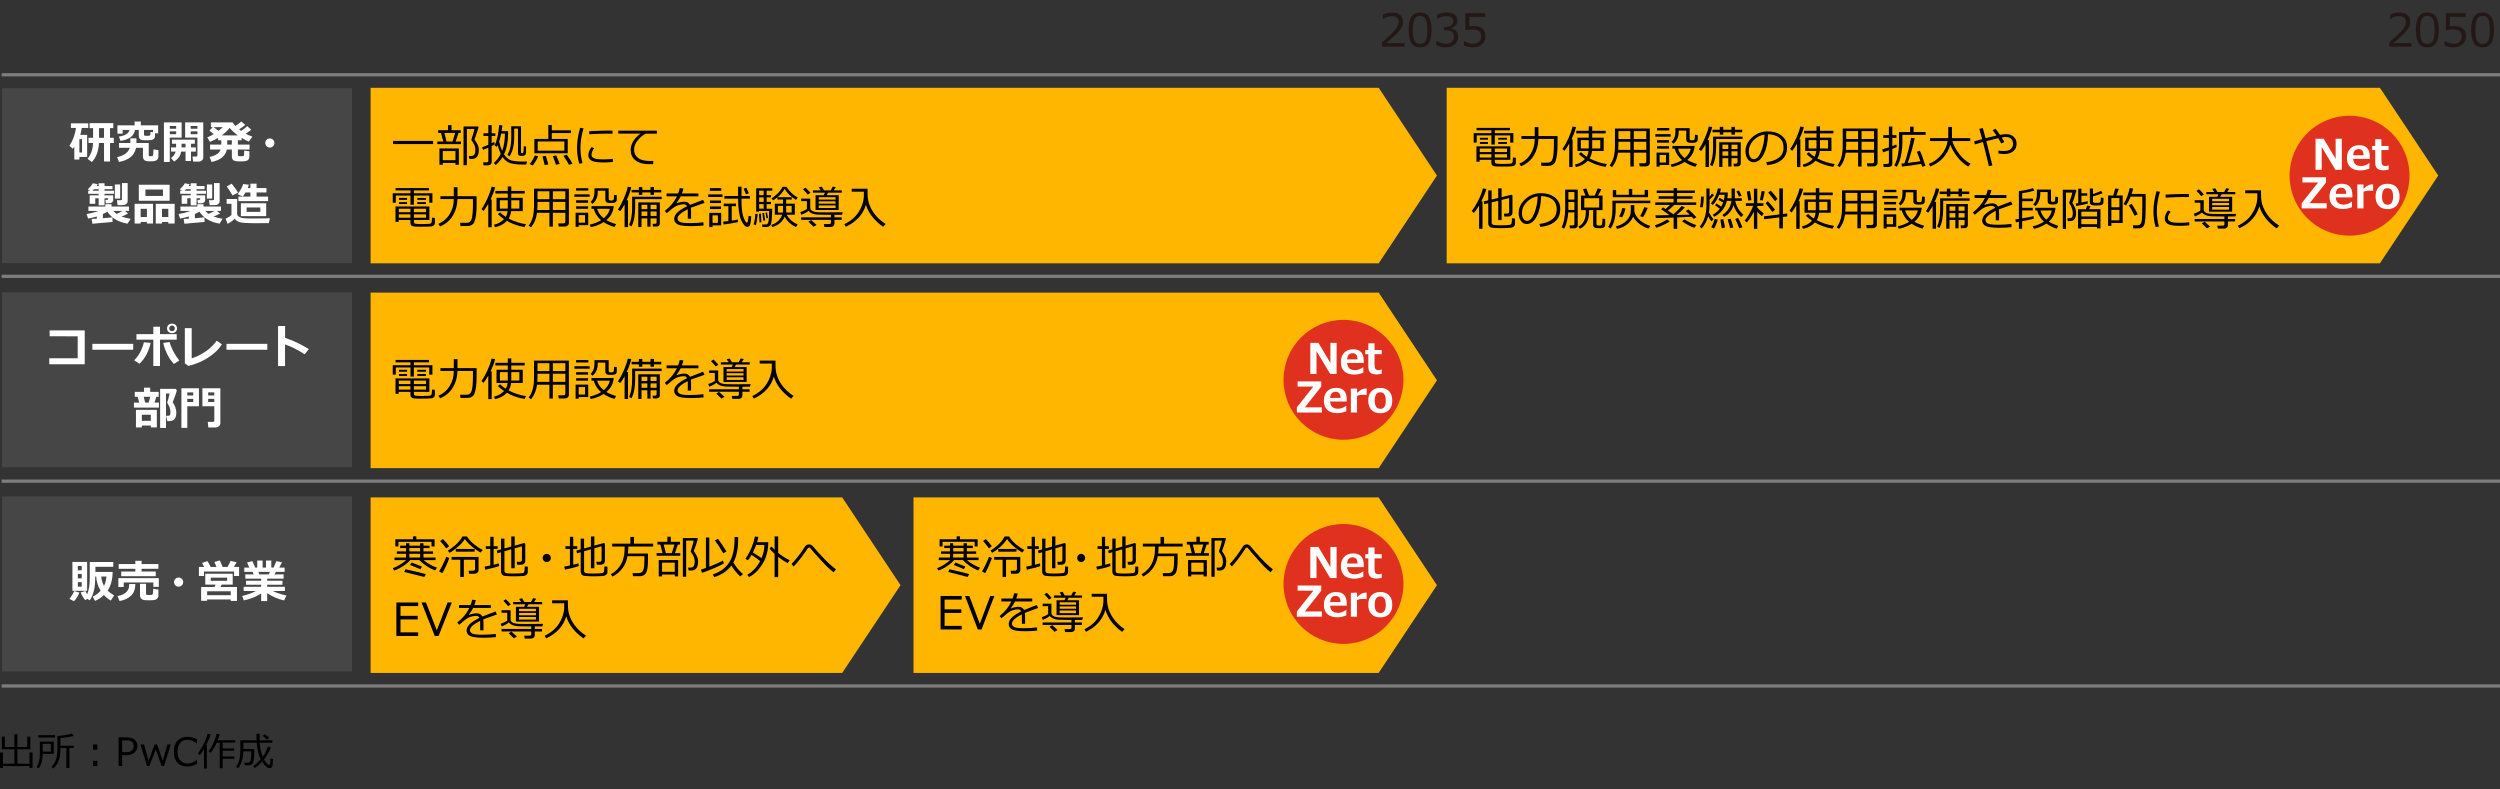 <?xml version="1.0" encoding="UTF-8"?><svg id="object" xmlns="http://www.w3.org/2000/svg" viewBox="0 0 769 242.778"><rect x="0" y="0" width="769" height="242.778" fill="#333333" stroke="none"/><defs><style>.cls-1{fill:#e0301e;stroke:#e0301e;}.cls-1,.cls-2{stroke-miterlimit:10;}.cls-3{fill:#fff;}.cls-4,.cls-2{fill:none;}.cls-5{fill:#231815;}.cls-6{fill:#ffb600;fill-rule:evenodd;}.cls-2{stroke:#7d7d7d;}.cls-7{fill:#464646;}</style></defs><polygon class="cls-6" points="424.084 90 114 90 114 144 424.084 144 442 117 424.084 90"/><polygon class="cls-6" points="424.084 27 114 27 114 81 424.084 81 442 54 424.084 27"/><rect class="cls-7" x=".641" y="27.134" width="107.639" height="53.819"/><rect class="cls-4" x=".641" y="33.862" width="107.639" height="40.364"/><path class="cls-3" d="M26.802,48.272h-2.379v.793h-1.572v-3.944c-.141.228-.29.442-.444.643l-1.053-.909c1.071-1.631,1.743-3.466,2.017-5.503h-1.565v-1.415h5.332v1.415h-1.996c-.105.766-.255,1.479-.451,2.14h2.112v6.781ZM25.23,46.925v-4.102h-.807v4.102h.807ZM30.446,43.986c-.119,2.443-.843,4.393-2.174,5.852l-1.36-.991c.401-.451.772-1.069,1.114-1.853s.54-1.787.595-3.008h-1.401v-1.593h1.415v-2.987h-1.066v-1.524h7.28v1.524h-1.005v2.987h1.162v1.593h-1.162v5.688h-1.846v-5.688h-1.552ZM30.466,39.406v2.987h1.531v-2.987h-1.531Z"/><path class="cls-3" d="M41.843,45.469c-.223,1.189-.794,2.15-1.712,2.881s-2.095,1.218-3.531,1.459l-.561-1.497c.939-.164,1.756-.488,2.451-.971s1.175-1.107,1.439-1.873h-3.315v-1.483h3.486v-1.429h1.859v1.429h3.794v3.808c0,.168.093.253.28.253h.731c.173,0,.288-.16.345-.479s.085-.854.085-1.606l1.531.212v1.996c0,.355-.102.646-.304.872s-.447.379-.731.461-.794.123-1.528.123c-.611,0-1.036-.035-1.275-.106s-.451-.216-.636-.438-.277-.516-.277-.885v-2.728h-2.133ZM41.515,39.966c-.283,1.846-1.766,2.967-4.45,3.363l-.492-1.319c1.959-.292,3.046-.973,3.261-2.044h-2.112v1.148h-1.6v-2.563h5.298v-1.162h1.9v1.162h5.318v2.468h-.95v.827c0,.319-.088.579-.263.779s-.433.339-.772.417-.926.116-1.76.116c-.442,0-.83-.023-1.162-.068s-.589-.181-.769-.407-.27-.543-.27-.954v-1.764h-1.176ZM47.072,40.67v-.704h-2.775v1.497c0,.132.067.22.202.263s.343.065.625.065c.333,0,.577-.015.731-.044s.256-.067.304-.113.079-.105.092-.178.03-.369.048-.889l.772.103Z"/><path class="cls-3" d="M55.872,42.332h-3.644v7.506h-1.805v-12.182h5.448v4.676ZM54.19,39.604v-.854h-1.962v.854h1.962ZM54.19,41.286v-.882h-1.962v.882h1.962ZM55.722,46.631c-.123.661-.345,1.228-.667,1.702s-.819.925-1.494,1.354l-.964-1.08c.77-.533,1.249-1.192,1.436-1.976h-1.408v-1.299h1.538v-1.121h-1.271v-1.244h7.041v1.244h-1.189v1.121h1.497v1.299h-1.497v2.885h-1.668v-2.885h-1.354ZM55.845,45.333h1.23v-1.121h-1.23v1.121ZM62.523,48.463c0,.355-.15.653-.451.892s-.661.359-1.08.359h-1.593l-.185-1.559h1.08c.109,0,.208-.038.297-.113s.133-.167.133-.277v-5.435h-3.773v-4.676h5.571v10.808ZM58.654,39.604h2.071v-.854h-2.071v.854ZM60.726,40.404h-2.071v.882h2.071v-.882Z"/><path class="cls-3" d="M69.773,46.002c-.41,1.978-1.973,3.251-4.689,3.821l-.615-1.552c1.891-.392,3.021-1.148,3.391-2.27h-3.254v-1.524h3.459v-1.333h-.991v-.738c-.793.479-1.625.893-2.495,1.244l-.841-1.401c.684-.255,1.354-.588,2.01-.998l-1.34-1.073,1.053-1.08h-.588v-1.456h6.679c.173.31.458.677.854,1.101.825-.547,1.422-1.007,1.791-1.381l1.244,1.053c-.378.351-1.009.811-1.894,1.381.242.191.447.351.615.479.797-.547,1.429-1.042,1.894-1.483l1.224,1.121c-.529.419-1.098.832-1.709,1.237.625.328,1.315.62,2.071.875l-1.107,1.518c-.674-.255-1.413-.626-2.215-1.114v.718h-1.148v1.333h3.589v1.524h-3.589v1.682c0,.15.056.25.167.301s.361.075.749.075c.506,0,.801-.042.885-.126s.133-.621.147-1.61l1.586.212v1.661c0,.351-.089.637-.267.858s-.441.376-.79.465-.949.133-1.801.133c-1.135,0-1.841-.136-2.119-.407s-.417-.662-.417-1.172v-2.071h-1.538ZM65.678,39.098l1.531,1.148c.488-.369.923-.752,1.306-1.148h-2.837ZM68.214,41.648h4.936c-1.012-.738-1.843-1.508-2.495-2.311-.579.748-1.392,1.518-2.44,2.311ZM69.896,43.145v1.333h1.415v-1.333h-1.415Z"/><path class="cls-3" d="M84.405,43.986c0,.387-.137.718-.41.991s-.604.41-.991.41-.718-.137-.991-.41-.41-.604-.41-.991.137-.718.41-.991.604-.41.991-.41.718.137.991.41.41.604.41.991Z"/><path class="cls-3" d="M34.637,68.263l-6.207.561-.253-1.47c.428-.023.966-.055,1.613-.096v-.663c-.82.242-1.718.454-2.693.636l-.458-1.388c1.276-.214,2.498-.531,3.664-.95h-3.104v-1.36h5.209v-.711h1.9v.711h5.359v1.36h-1.224l.943.766c-.387.255-1.055.572-2.003.95.633.228,1.563.462,2.789.704l-.937,1.483c-2.853-.483-4.913-1.702-6.18-3.657-.41.237-.879.472-1.408.704v1.285c1.426-.109,2.406-.198,2.939-.267l.048,1.401ZM34.814,61.489c0,.319-.121.574-.362.766s-.542.287-.902.287h-.991l-.137-1.066h.54c.196,0,.294-.075.294-.226v-.267h-1.101v2.174h-1.812v-2.174h-1.046v1.709h-1.709v-2.618h2.755v-.458h-3.22v-.943h.636l-.759-.444c.643-.579,1.16-1.196,1.552-1.853l1.483.267c-.114.228-.214.415-.301.561h.608v-.841h1.812v.841h2.461v.998h-2.461v.472h2.912v.943h-2.912v.458h2.659v1.415ZM28.936,58.201c-.173.173-.339.331-.499.472h1.907v-.472h-1.408ZM37.699,64.893h-2.851c.287.301.622.597,1.005.889.661-.278,1.276-.574,1.846-.889ZM36.968,61.085h-1.647v-4.341h1.647v4.341ZM39.265,61.906c0,.346-.145.631-.434.854s-.639.335-1.049.335h-1.613l-.205-1.511h1.203c.232,0,.349-.093.349-.28v-4.983h1.75v5.585Z"/><path class="cls-3" d="M45.187,68.277h-1.921v.479h-1.859v-6.063h5.667v6.063h-1.887v-.479ZM52.173,61.755h-9.468v-4.929h9.468v4.929ZM43.266,66.766h1.921v-2.536h-1.921v2.536ZM50.129,60.272v-1.976h-5.394v1.976h5.394ZM51.776,68.277h-1.941v.479h-1.921v-6.063h5.797v6.063h-1.935v-.479ZM49.835,66.766h1.941v-2.536h-1.941v2.536Z"/><path class="cls-3" d="M62.942,68.263l-6.207.561-.253-1.47c.428-.023.966-.055,1.613-.096v-.663c-.82.242-1.718.454-2.693.636l-.458-1.388c1.276-.214,2.498-.531,3.664-.95h-3.104v-1.36h5.209v-.711h1.9v.711h5.359v1.36h-1.224l.943.766c-.387.255-1.055.572-2.003.95.633.228,1.563.462,2.789.704l-.937,1.483c-2.853-.483-4.913-1.702-6.18-3.657-.41.237-.879.472-1.408.704v1.285c1.426-.109,2.406-.198,2.939-.267l.048,1.401ZM63.12,61.489c0,.319-.121.574-.362.766s-.542.287-.902.287h-.991l-.137-1.066h.54c.196,0,.294-.075.294-.226v-.267h-1.101v2.174h-1.812v-2.174h-1.046v1.709h-1.709v-2.618h2.755v-.458h-3.22v-.943h.636l-.759-.444c.643-.579,1.16-1.196,1.552-1.853l1.483.267c-.114.228-.214.415-.301.561h.608v-.841h1.812v.841h2.461v.998h-2.461v.472h2.912v.943h-2.912v.458h2.659v1.415ZM57.241,58.201c-.173.173-.339.331-.499.472h1.907v-.472h-1.408ZM66.004,64.893h-2.851c.287.301.622.597,1.005.889.661-.278,1.276-.574,1.846-.889ZM65.273,61.085h-1.647v-4.341h1.647v4.341ZM67.57,61.906c0,.346-.145.631-.434.854s-.639.335-1.049.335h-1.613l-.205-1.511h1.203c.232,0,.349-.093.349-.28v-4.983h1.75v5.585Z"/><path class="cls-3" d="M83.01,67.115l-.308,1.511-4.56.034c-2.014,0-3.466-.098-4.354-.294-.725-.242-1.253-.602-1.586-1.08-.715.679-1.447,1.206-2.194,1.579l-.629-1.634c.661-.25,1.267-.611,1.818-1.08v-3.459h-1.483v-1.483h3.233v4.539c0,.374.192.685.578.933s.874.399,1.466.451,1.784.079,3.575.079c2.27,0,3.75-.032,4.443-.096ZM73.241,59.233l-1.709.882c-.123-.255-.402-.714-.837-1.377s-.762-1.131-.981-1.405l1.552-.827c.606.707,1.265,1.616,1.976,2.728ZM76.557,56.827c-.096.337-.214.677-.355,1.019h.82v-1.354h1.9v1.354h3.042v1.347h-3.042v1.285h3.541v1.388h-9.126v-1.388h3.685v-1.285h-1.49c-.319.547-.602.964-.848,1.251l-1.6-.704c.743-.902,1.317-1.948,1.723-3.138l1.75.226ZM74.096,66.486v-3.958h7.779v3.958h-7.779ZM75.859,65.173h4.211v-1.347h-4.211v1.347Z"/><rect class="cls-7" x=".641" y="89.924" width="107.639" height="53.819"/><rect class="cls-4" x=".641" y="96.651" width="107.639" height="40.364"/><path class="cls-3" d="M26.061,112.039h-10.91v-1.832h8.75v-6.754l-8.634-.014v-1.805h10.794v10.404Z"/><path class="cls-3" d="M40.97,107.582h-12.558v-1.818h12.558v1.818Z"/><path class="cls-3" d="M46.341,105.469c-.602,2.707-1.754,4.849-3.459,6.426l-1.586-1.073c.994-1.057,1.711-2.103,2.153-3.138s.713-1.836.813-2.406l2.078.191ZM49.219,112.585h-2.058v-8.107h-5.188v-1.709h5.188v-2.256h2.058v2.256h5.141v1.709h-5.141v8.107ZM55.16,110.876l-1.668,1.08c-.811-.843-1.514-1.886-2.109-3.127s-.979-2.357-1.152-3.346l1.948-.28c.16.711.499,1.589,1.019,2.635s1.173,2.059,1.962,3.039ZM54.456,101.012c0,.424-.146.773-.438,1.049s-.659.414-1.101.414-.809-.138-1.101-.414-.438-.625-.438-1.049.146-.773.438-1.049.659-.414,1.101-.414.809.138,1.101.414.438.625.438,1.049ZM53.536,100.397c-.167-.168-.373-.253-.619-.253s-.452.084-.619.253-.25.374-.25.615.083.447.25.615.373.253.619.253.452-.084.619-.253.25-.374.25-.615-.083-.447-.25-.615Z"/><path class="cls-3" d="M68.268,105.907c-.961,1.531-2.373,2.895-4.235,4.091s-3.896,2.05-6.101,2.56l-1.073-.813v-10.808h2.105v9.297c1.326-.419,2.693-1.086,4.102-2s2.604-2.054,3.589-3.421l1.613,1.094Z"/><path class="cls-3" d="M82.224,107.582h-12.558v-1.818h12.558v1.818Z"/><path class="cls-3" d="M95.003,107.376l-1.292,1.62c-1.941-1.317-3.954-2.333-6.036-3.049v6.665h-2.153v-12.332h2.174v3.65c2.306.743,4.742,1.891,7.308,3.445Z"/><path class="cls-3" d="M48.892,125.385h-7.69v-1.545h1.62l-.472-1.777h-.896v-1.524h2.844v-1.299h1.9v1.299h2.618v1.524h-.718l-.581,1.777h1.374v1.545ZM46.397,130.902h-2.769v.574h-1.812v-5.407h6.426v5.407h-1.846v-.574ZM43.628,129.446h2.769v-1.88h-2.769v1.88ZM44.654,123.84h1.087l.479-1.777h-2.017l.451,1.777ZM54.395,120.019c-.037.269-.213.859-.53,1.771s-.562,1.554-.735,1.928c.738,1.084,1.107,2.156,1.107,3.213,0,.465-.051.867-.154,1.207s-.259.618-.468.834-.458.366-.745.448-.722.123-1.306.123h-.116l-.362-1.641h.362c.333,0,.527-.01.584-.031s.12-.069.188-.147.121-.197.157-.359.055-.361.055-.598c0-.46-.091-.947-.273-1.459s-.394-.926-.636-1.241c-.055-.091-.082-.18-.082-.267,0-.073.018-.146.055-.219.141-.273.369-1.114.684-2.522h-1.121v10.582h-1.805v-12.024h4.758l.383.403Z"/><path class="cls-3" d="M61.194,124.961h-3.582v6.651h-1.812v-12.182h5.394v5.53ZM59.444,121.646v-.937h-1.832v.937h1.832ZM59.444,123.649v-.95h-1.832v.95h1.832ZM67.784,130.198c0,.36-.155.666-.465.916s-.672.376-1.087.376h-2.14l-.185-1.723h1.586c.109,0,.208-.039.297-.116s.133-.171.133-.28v-4.409h-3.664v-5.53h5.523v10.767ZM64.038,121.646h1.887v-.937h-1.887v.937ZM65.924,122.699h-1.887v.95h1.887v-.95Z"/><rect class="cls-7" x=".641" y="152.713" width="107.639" height="53.819"/><rect class="cls-4" x=".641" y="159.44" width="107.639" height="40.364"/><path class="cls-3" d="M24.408,182.277c-.114.378-.344.845-.69,1.401s-.667.975-.964,1.258l-1.401-.725c.214-.232.489-.619.824-1.159s.55-.954.646-1.241l1.586.465ZM26.8,181.73h-4.525v-8.873h4.525v8.873ZM25.132,175.407v-1.319h-1.189v1.319h1.189ZM23.943,177.895h1.189v-1.347h-1.189v1.347ZM25.132,179.071h-1.189v1.388h1.189v-1.388ZM34.641,175.919c0,2.219-.51,4.147-1.531,5.783.597.551,1.26,1.032,1.989,1.442l-1.019,1.6c-.797-.479-1.506-1.05-2.126-1.716-.752.752-1.659,1.356-2.721,1.812l-.725-1.319c.889-.387,1.702-.994,2.44-1.818-.807-1.308-1.26-2.759-1.36-4.354h-.301v.239c0,1.777-.155,3.224-.465,4.341s-.718,2.026-1.224,2.728l-.684-.458-.69.39c-.232-.237-.491-.602-.776-1.094s-.493-.92-.625-1.285l1.456-.424c.137.305.314.652.533,1.039.533-1.335.8-2.969.8-4.901v-5.052h7.232v1.47h-5.496v1.579h5.291ZM31.989,180.26c.387-.775.64-1.746.759-2.912h-1.606c.127,1.08.41,2.051.848,2.912Z"/><path class="cls-3" d="M41.627,179.645c0,1.559-.445,2.756-1.336,3.592s-2.065,1.384-3.524,1.644l-.615-1.538c.67-.114,1.247-.29,1.729-.526s.864-.527,1.142-.872.468-.679.571-1.005.154-.758.154-1.295h1.88ZM48.846,180.513h-1.675v-1.347h-9.119v1.388h-1.647v-2.714h12.441v2.673ZM48.723,174.956h-5.168v.854h4.354v1.429h-10.623v-1.429h4.341v-.854h-5.113v-1.456h5.113v-.991h1.928v.991h5.168v1.456ZM48.723,183.172c0,.41-.154.75-.461,1.019s-.719.41-1.234.424l-.608.021c-.205.014-.38.021-.526.021-.957,0-1.578-.048-1.863-.144s-.517-.262-.697-.499-.27-.536-.27-.896v-3.541h1.853v3.076c0,.15.061.252.181.304s.409.079.865.079c.401,0,.65-.018.749-.055s.172-.082.222-.137.095-.229.133-.523.058-.701.058-1.22l1.6.253v1.818Z"/><path class="cls-3" d="M56.341,179.057c0,.387-.137.718-.41.991s-.604.41-.991.41-.718-.137-.991-.41-.41-.604-.41-.991.137-.718.41-.991.604-.41.991-.41.718.137.991.41.41.604.41.991Z"/><path class="cls-3" d="M62.804,174.381c-.25-.488-.474-.893-.67-1.217l1.668-.574c.201.26.536.857,1.005,1.791h1.784c-.26-.652-.472-1.16-.636-1.524l1.654-.465c.273.538.561,1.201.861,1.989h1.511c.419-.702.738-1.322.957-1.859l1.832.431c-.255.465-.531.941-.827,1.429h1.6v2.803h-1.552v-1.388h-9.242v1.388h-1.565v-2.803h1.62ZM70.98,184.403h-7.267v.41h-1.846v-4.259h4.136l.301-.725h-3.165v-3.35h8.442v3.35h-3.363l-.39.725h5.059v4.286h-1.907v-.438ZM63.713,183.077h7.267v-1.203h-7.267v1.203ZM69.873,178.654v-.971h-5.052v.971h5.052Z"/><path class="cls-3" d="M80.333,182.564c-1.65,1.03-3.429,1.736-5.339,2.119l-.499-1.367c1.586-.365,2.987-.871,4.204-1.518h-3.746v-1.299h5.38v-.643h-4.662v-1.217h4.662v-.643h-4.874v-1.306h2.557l-.308-.786h-2.57v-1.312h1.545l-.69-1.586,1.634-.403.875,1.989h.622v-2.174h1.654v2.174h1.039v-2.174h1.634v2.174h.704l.868-2.003,1.709.403-.841,1.6h1.647v1.312h-2.646l-.472.786h2.81v1.306h-5.052v.643h4.703v1.217h-4.703v.643h5.448v1.299h-3.726c1.084.542,2.484,1,4.197,1.374l-.711,1.524c-1.946-.442-3.682-1.192-5.209-2.249v2.447h-1.846v-2.331ZM79.471,175.906l.314.786h2.857l.41-.786h-3.582Z"/><rect class="cls-4" x="119.38" y="37.08" width="260.127" height="34.29"/><path d="M120.915,44.315v-.971h12.305v.971h-12.305Z"/><path d="M134.514,44.329v-.786h1.846l-.711-2.659h-.868v-.827h3.042v-1.559h1.073v1.559h2.83v.827h-.663l-.909,2.659h1.641v.786h-7.28ZM140.099,50.112h-3.903v.581h-1.025v-5.024h5.968v5.024h-1.039v-.581ZM136.196,49.285h3.903v-2.816h-3.903v2.816ZM137.372,43.542h1.825l.807-2.659h-3.315l.684,2.659ZM144.392,48.895l-.198-.896c.633,0,1.036-.024,1.207-.072s.319-.147.444-.297.22-.36.284-.629.096-.595.096-.978c0-.92-.387-1.857-1.162-2.81-.045-.105-.068-.18-.068-.226,0-.037.004-.066.014-.089.168-.469.359-1.078.571-1.825s.318-1.21.318-1.388h-2.29v11.122h-1.025v-11.908h4.457l.157.198c-.059.305-.25.94-.571,1.904s-.55,1.583-.687,1.856c.51.756.858,1.347,1.042,1.771s.284.866.297,1.326l.007.185c0,.588-.073,1.081-.219,1.48s-.36.698-.643.899-.553.313-.81.338-.664.038-1.22.038Z"/><path d="M150.151,50.85h-1.415l-.109-.923h1.066c.346,0,.52-.157.52-.472v-4.033c-.524.232-1.073.462-1.647.69l-.253-.827c.428-.123,1.062-.374,1.9-.752v-2.721h-1.518v-.827h1.518v-2.502h1.025v2.502h1.128v.827h-1.128v2.235c.305-.15.563-.287.772-.41l.212.718c-.205.16-.533.353-.984.581v4.888c0,.319-.1.57-.301.752s-.462.273-.786.273ZM152.482,50.754l-.588-.629c.834-.688,1.547-1.618,2.14-2.789-.383-.789-.702-1.682-.957-2.68-.068.146-.157.317-.267.513l-.684-.417c.36-.661.672-1.606.937-2.837s.417-2.37.458-3.418l1.032.062c-.032.41-.116,1.005-.253,1.784h1.996v.711c0,2.516-.421,4.653-1.265,6.412.255.374.524.698.807.974s.58.505.892.687.85.324,1.613.424,1.589.15,2.478.15c.501,0,.93-.016,1.285-.048l-.219.943c-.447.009-.795.014-1.046.014-1.641,0-2.926-.145-3.855-.434s-1.729-.917-2.399-1.883c-.565.948-1.267,1.768-2.105,2.461ZM154.444,46.414c.574-1.467.861-3.243.861-5.325h-1.135c-.178.939-.387,1.752-.629,2.44.246,1.121.547,2.083.902,2.885ZM161.806,46.926c0,.237-.05.433-.15.588s-.242.268-.424.338-.431.106-.745.106c-.365,0-.613-.025-.745-.075s-.233-.141-.304-.273-.106-.303-.106-.513v-7.54h-1.169v3.145c0,.875-.105,1.775-.314,2.7s-.577,1.818-1.101,2.68l-.684-.41c.283-.442.515-.951.697-1.528s.313-1.2.393-1.87.12-1.538.12-2.604c0-1.322-.014-2.263-.041-2.823h3.028v7.923c0,.219.082.328.246.328h.185c.164,0,.268-.106.311-.318s.079-.81.106-1.794l.711.082-.014,1.859Z"/><path d="M163.856,50.912l-.943-.444c.656-.784,1.199-1.67,1.627-2.659l.998.273c-.109.346-.361.845-.755,1.497s-.703,1.096-.926,1.333ZM164.369,47.152v-4.423h4.3v-4.272h1.066v1.627h5.886v.841h-5.886v1.805h4.901v4.423h-10.268ZM173.604,43.515h-8.21v2.837h8.21v-2.837ZM167.554,50.782l-.69-2.673,1.046-.171c.178.533.431,1.419.759,2.659l-1.114.185ZM171.006,50.666c-.292-.912-.615-1.791-.971-2.639l1.032-.232c.406.843.766,1.72,1.08,2.632l-1.142.239ZM175.019,50.693c-.346-.674-.916-1.593-1.709-2.755l1.012-.383c.707.98,1.296,1.903,1.771,2.769l-1.073.369Z"/><path d="M179.183,50.153l-.978.226c-.469-1.5-.704-3.126-.704-4.881,0-1.914.312-3.979.937-6.193l1.053.185c-.629,2.074-.943,4.095-.943,6.063,0,1.618.212,3.151.636,4.601ZM188.521,49.818c-.953.1-1.884.15-2.796.15-1.267,0-2.214-.074-2.84-.222s-1.102-.393-1.425-.735-.485-.782-.485-1.319c0-.784.342-1.611,1.025-2.481l.793.424c-.561.615-.841,1.281-.841,1.996,0,.355.151.643.455.861s.708.363,1.217.434,1.229.106,2.164.106c.948,0,1.859-.055,2.734-.164v.95ZM188.438,41.123c-.725-.014-1.408-.021-2.051-.021-.943,0-2.65.064-5.12.191,0-.205-.014-.513-.041-.923,2.347-.137,4.254-.205,5.722-.205.729,0,1.214.007,1.456.021v.062c0,.209.011.501.034.875Z"/><path d="M202.088,41.123h-3.425c-.834.355-1.645,1.006-2.434,1.952s-1.183,1.929-1.183,2.95c0,.789.209,1.446.629,1.972s.979.912,1.678,1.155,1.63.366,2.792.366c.264,0,.538-.007.82-.021l-.068,1.012h-.034c-.843,0-1.542-.015-2.095-.044s-1.139-.141-1.757-.335-1.161-.489-1.63-.885-.818-.854-1.046-1.374-.342-1.107-.342-1.764c0-.916.28-1.824.841-2.724s1.296-1.662,2.208-2.287h-6.856v-.909h11.901v.937Z"/><path d="M132.043,62.365v-2.208h-4.737v2.81h-1.046v-2.81h-4.512v2.208h-.943v-2.912h5.455v-.882h-4.58v-.731h10.281l.014.731h-4.669v.882h5.708v2.912h-.971ZM122.624,67.663v.588h-.971v-4.737h10.425v4.149h-4.758v.602c0,.168.045.301.137.396s.222.155.393.178.445.044.824.065.761.031,1.148.031c.456,0,.936-.014,1.439-.041s.82-.049.95-.065.244-.062.342-.14.171-.191.219-.342.083-.625.106-1.422l.896.13v1.524c0,.191-.044.36-.133.506s-.206.263-.352.352-.297.151-.455.188-.595.065-1.312.085-1.384.031-2,.031c-1.153,0-1.91-.026-2.27-.079s-.618-.171-.772-.355-.232-.441-.232-.769v-.875h-3.623ZM122.665,65.27h3.582v-1.073h-3.582v1.073ZM126.247,65.926h-3.582v1.039h3.582v-1.039ZM122.719,61.469v-.588h2.502v.588h-2.502ZM122.719,62.768v-.588h2.502v.588h-2.502ZM127.306,65.27h3.753v-1.073h-3.753v1.073ZM131.059,65.926h-3.753v1.039h3.753v-1.039ZM128.359,61.469v-.588h2.673v.588h-2.673ZM128.359,62.768v-.588h2.673v.588h-2.673Z"/><path d="M140.721,61.23c-.05,1.896-.514,3.582-1.391,5.059s-2.193,2.598-3.948,3.363l-.526-.786c1.541-.693,2.713-1.72,3.517-3.083s1.207-2.823,1.207-4.382v-.171h-4.102v-.875h4.102v-2.769h1.142v2.769h5.886v2.447c0,1.294-.056,2.375-.167,3.244s-.281,1.601-.509,2.198c-.119.319-.315.584-.591.796s-.575.352-.899.42c-.214.045-.882.068-2.003.068h-.786l-.144-.991h2.03c.834,0,1.366-.462,1.596-1.388s.345-2.417.345-4.478v-1.442h-4.758Z"/><path d="M150.194,69.898v-7.226c-.483.875-.973,1.618-1.47,2.229l-.629-.574c.647-.893,1.268-2,1.863-3.319s1.015-2.512,1.261-3.579l1.087.171c-.305,1.176-.772,2.429-1.401,3.76h.328v8.538h-1.039ZM161.357,69.836c-2.01-.328-3.828-.961-5.455-1.9-.912,1.007-2.13,1.657-3.657,1.948l-.287-.759c1.267-.292,2.294-.868,3.083-1.729-.743-.506-1.376-1.014-1.9-1.524l.677-.561c.492.501,1.078.968,1.757,1.401.292-.469.479-1.06.561-1.771h-3.404v-4.088h3.466v-1.312h-3.821v-.813h3.821v-1.367h1.073v1.367h4.143v.813h-4.143v1.312h3.527v4.088h-3.589c-.105.916-.351,1.668-.738,2.256l-.014.027c1.709.898,3.493,1.479,5.353,1.743l-.451.868ZM156.196,61.599h-2.427v2.57h2.42c.004-.127.007-.39.007-.786v-1.784ZM159.757,61.599h-2.488v1.9c0,.319-.002.542-.007.67h2.495v-2.57Z"/><path d="M173.9,65.461h-3.842v4.259h-1.06v-4.259h-3.808c-.228,1.754-.838,3.24-1.832,4.457l-.738-.499c.602-.82,1.025-1.715,1.271-2.683s.369-2.068.369-3.298v-5.4h10.726v10.637c0,.273-.126.51-.379.711s-.541.301-.865.301h-1.873l-.157-.971h1.545c.428,0,.643-.18.643-.54v-2.714ZM165.267,64.593h3.732v-2.502h-3.664v1.142c0,.132-.023.585-.068,1.36ZM168.999,58.837h-3.664v2.427h3.664v-2.427ZM173.9,61.264v-2.427h-3.842v2.427h3.842ZM170.059,64.593h3.842v-2.502h-3.842v2.502Z"/><path d="M176.688,60.54v-.772h4.696v.772h-4.696ZM178,69.262v.513h-.943v-4.341h3.883v3.828h-2.939ZM177.201,58.625v-.745h3.78v.745h-3.78ZM177.214,62.378v-.772h3.685v.772h-3.685ZM177.214,64.224v-.759h3.685v.759h-3.685ZM179.956,66.179h-1.955v2.311h1.955v-2.311ZM186.511,67.697c.789.474,1.798.891,3.028,1.251l-.533.875c-1.258-.355-2.368-.857-3.329-1.504-1.221.779-2.547,1.294-3.979,1.545l-.287-.772c1.358-.287,2.52-.741,3.486-1.36-1.153-.984-1.905-2.153-2.256-3.507h-.704v-.827h6.843c-.119,1.732-.875,3.165-2.27,4.3ZM186.197,58.667h-2.331v.355c0,1.586-.538,2.814-1.613,3.685l-.595-.581c.797-.715,1.196-1.739,1.196-3.069v-1.148h4.382v3.247c0,.301.148.467.444.499h.602c.15,0,.269-.039.355-.116s.143-.195.167-.352.051-.573.079-1.248l.841.103.007,1.032c0,.333-.016.553-.048.66s-.092.211-.181.311-.197.18-.325.239-.327.102-.598.126-.507.038-.708.038c-.278,0-.547-.016-.807-.048s-.469-.134-.629-.308-.239-.38-.239-.622v-2.803ZM185.705,67.136c1.039-.861,1.666-1.832,1.88-2.912h-3.917c.283,1.08.961,2.051,2.037,2.912Z"/><path d="M192.125,69.864v-6.973c-.392.707-.845,1.395-1.36,2.064l-.697-.513c.625-.902,1.248-2.07,1.87-3.503s1.008-2.594,1.159-3.483l1.08.103c-.191.998-.666,2.345-1.422,4.04h.424v8.265h-1.053ZM195.385,61.257v2.495c0,2.475-.38,4.432-1.142,5.872l-.731-.417c.62-1.417.93-3.163.93-5.236v-3.459h9.078v.745h-8.135ZM196.513,59.931v-.745h-2.229v-.772h2.229v-.882h1.066v.882h2.516v-.882h1.073v.882h2.242v.772h-2.242v.745h-1.073v-.745h-2.516v.745h-1.066ZM201.968,67.17h-1.859v2.557h-.984v-2.557h-1.798v2.693h-.998v-7.608h6.638v6.569c0,.25-.103.458-.308.622s-.46.246-.766.246h-1.053l-.116-.854h.745c.333,0,.499-.153.499-.458v-1.21ZM199.125,64.327v-1.326h-1.798v1.326h1.798ZM197.327,66.412h1.798v-1.36h-1.798v1.36ZM200.109,63v1.326h1.859v-1.326h-1.859ZM200.109,66.412h1.859v-1.36h-1.859v1.36Z"/><path d="M212.575,67.28h-1.012v-2.242c0-.264-.007-.49-.021-.677-2.096,1.053-3.145,2.007-3.145,2.864,0,.428.235.769.704,1.022s1.458.379,2.967.379c1.791,0,3.22-.084,4.286-.253l.068.991c-1.084.127-2.338.191-3.76.191-2.192,0-3.621-.191-4.286-.574s-.998-.93-.998-1.641c-.004-.633.288-1.26.878-1.88s1.617-1.29,3.08-2.01c-.187-.41-.522-.615-1.005-.615-.547,0-1.136.099-1.767.297s-1.414.696-2.348,1.494l-1.135.957-.588-.697c1.668-1.294,2.912-2.789,3.732-4.484h-3.186v-.889h3.562c.209-.542.372-1.089.485-1.641l1.135.096c-.114.524-.269,1.039-.465,1.545h5.079v.889h-5.441c-.255.524-.7,1.217-1.333,2.078l.103.055c.178-.114.529-.225,1.053-.332s.927-.161,1.21-.161c.884,0,1.488.331,1.812.991l4.026-1.552.451.923c-.948.31-2.356.813-4.225,1.511.055.342.082.772.082,1.292v2.071Z"/><path d="M217.839,60.601v-.813h4.402v.813h-4.402ZM219.172,69.324v.513h-1.005v-4.368h3.671v3.855h-2.666ZM218.359,58.687v-.827h3.507v.827h-3.507ZM218.373,62.467v-.779h3.411v.779h-3.411ZM218.373,64.313v-.8h3.411v.8h-3.411ZM220.827,66.241h-1.654v2.311h1.654v-2.311ZM222.597,69.057l-.157-.889c.428-.032.966-.089,1.613-.171v-4.573h-1.442v-.8h3.773v.8h-1.306v4.437c.775-.114,1.408-.221,1.9-.321v.786c-1.326.287-2.787.531-4.382.731ZM227.041,61.114h-4.218v-.827h4.218v-2.871h1.053l.007,1.941v.93h2.563v.827h-2.577v.643c0,2.27.205,3.957.615,5.062s.75,1.658,1.019,1.658c.146,0,.249-.093.308-.28s.139-.791.239-1.812l.8.157c-.014.625-.068,1.241-.164,1.849s-.231.992-.407,1.152-.386.239-.632.239c-.615,0-1.235-.676-1.859-2.027s-.946-3.565-.964-6.641ZM229.481,59.788c-.182-.488-.426-1.069-.731-1.743l.827-.301c.187.396.444.968.772,1.716l-.868.328Z"/><path d="M232.507,69.337l-.684-.355c.287-.907.462-1.982.526-3.227l.704.055c-.009.383-.072.956-.188,1.719s-.236,1.366-.359,1.808ZM235.823,64.197h1.709c-.023,1.477-.075,2.612-.157,3.408s-.184,1.302-.304,1.521-.28.383-.479.492-.443.178-.735.205c-.073.009-.522.014-1.347.014l-.103-.786h1.094l.021.007h.041c.415,0,.686-.287.813-.861s.201-1.675.219-3.302h-3.131v.219h-.868v-7.198h4.97v.738h-1.743v1.36h1.34v.697h-1.34v1.388h1.34v.697h-1.34v1.401ZM233.622,68.408l-.157-2.639.602-.062.144,2.659-.588.041ZM233.519,58.653v1.36h1.388v-1.36h-1.388ZM233.519,60.71v1.388h1.388v-1.388h-1.388ZM233.519,62.795v1.401h1.388v-1.401h-1.388ZM234.791,67.881l-.301-2.304.533-.068.342,2.283-.574.089ZM235.782,67.136l-.314-1.695.465-.062.335,1.675-.485.082ZM240.861,62.652v-1.271h-1.716v-.697c-.383.31-.834.629-1.354.957l-.458-.629c.597-.346,1.216-.838,1.856-1.477s1.149-1.335,1.528-2.092l1.189.014c.438.697.967,1.341,1.589,1.931s1.248,1.049,1.876,1.377l-.499.731c-1.559-.939-2.73-2.071-3.514-3.397-.57.98-1.294,1.832-2.174,2.557h4.348v.725h-1.709l.007,1.271h2.659v3.397h-2.502c.697,1.308,1.825,2.308,3.384,3.001l-.526.772c-.729-.292-1.414-.737-2.054-1.336s-1.111-1.218-1.412-1.856c-.31.756-.796,1.419-1.459,1.989s-1.453.98-2.369,1.23l-.287-.684c1.623-.488,2.737-1.527,3.343-3.117h-2.276v-3.397h2.529ZM240.861,63.322h-1.572v2.058h1.572v-2.058ZM243.52,63.322h-1.688l.014,2.058h1.675v-2.058Z"/><path d="M246.446,67.628v-.772h9.153v-.779l-1.668-.007c-.939,0-1.711-.013-2.317-.038s-1.167-.131-1.682-.318-.92-.474-1.217-.861c-.606.483-1.342.893-2.208,1.23l-.335-.827c.273-.078.63-.22,1.07-.427s.76-.384.96-.53v-2.44h-1.757v-.772h2.789v2.898c0,.278.114.514.342.708s.532.337.913.431.821.15,1.323.171,1.294.031,2.379.031c1.923,0,3.603-.014,5.038-.041l-.219.786-2.338.007v.779h2.215v.772h-2.215v1.169c0,.305-.113.553-.338.742s-.502.284-.831.284h-1.928l-.171-.909h1.654c.36,0,.54-.153.54-.458v-.827h-9.153ZM248.463,59.842c-.296-.428-.786-.971-1.47-1.627l.779-.499c.41.365.916.898,1.518,1.6l-.827.526ZM250.247,69.741c-.045-.05-.579-.57-1.6-1.559l.841-.513c.355.296.918.8,1.688,1.511l-.93.561ZM250.862,64.6v-4.56h2.557l.308-.779h-3.691v-.704h2.413l-.602-.943.93-.198.69,1.142h2.058l.636-1.169.957.171-.663.998h2.488v.704h-4.218c-.055.105-.198.365-.431.779h3.691v4.56h-7.123ZM257.028,61.401v-.745h-5.195v.745h5.195ZM251.833,62.645h5.195v-.718h-5.195v.718ZM251.833,63.985h5.195v-.813h-5.195v.813Z"/><path d="M260.176,69.734l-.472-.786c1.928-.912,3.388-2.136,4.382-3.674s1.541-3.141,1.641-4.809c-.004-.05-.007-.112-.007-.185v-1.326h-3.726v-.902h4.867c0,1.171.004,1.836.014,1.996.027.565.092,1.113.195,1.644s.294,1.13.574,1.798.653,1.33,1.118,1.986,1.008,1.277,1.63,1.863,1.302,1.108,2.041,1.569l-.772.854c-2.725-1.9-4.496-4.161-5.312-6.781-.889,3.017-2.946,5.268-6.173,6.754Z"/><line class="cls-2" x1=".5" y1="85" x2="769" y2="85"/><line class="cls-2" x1=".5" y1="23" x2="769" y2="23"/><line class="cls-2" x1=".5" y1="148" x2="769" y2="148"/><line class="cls-2" x1=".5" y1="211" x2="769" y2="211"/><polygon class="cls-6" points="732.059 27 445 27 445 81 732.059 81 750 54 732.059 27"/><rect class="cls-4" x="451.877" y="34.543" width="260.127" height="40.364"/><path d="M464.541,43.865v-2.208h-4.737v2.81h-1.046v-2.81h-4.512v2.208h-.943v-2.912h5.455v-.882h-4.58v-.731h10.281l.014.731h-4.669v.882h5.708v2.912h-.971ZM455.121,49.163v.588h-.971v-4.737h10.425v4.149h-4.758v.602c0,.168.046.301.137.396s.222.155.394.178c.17.023.445.044.823.065s.761.031,1.148.031c.456,0,.936-.014,1.438-.041.504-.027.82-.049.951-.065.129-.016.243-.062.342-.14.098-.078.17-.191.219-.342.047-.15.083-.625.105-1.422l.896.13v1.524c0,.191-.044.36-.134.506-.088.146-.206.263-.352.352s-.297.151-.455.188c-.156.037-.594.065-1.312.085-.717.021-1.384.031-1.999.031-1.153,0-1.909-.026-2.27-.079s-.617-.171-.772-.355-.232-.441-.232-.769v-.875h-3.623ZM455.162,46.77h3.582v-1.073h-3.582v1.073ZM458.744,47.426h-3.582v1.039h3.582v-1.039ZM455.217,42.969v-.588h2.502v.588h-2.502ZM455.217,44.268v-.588h2.502v.588h-2.502ZM459.804,46.77h3.753v-1.073h-3.753v1.073ZM463.557,47.426h-3.753v1.039h3.753v-1.039ZM460.856,42.969v-.588h2.673v.588h-2.673ZM460.856,44.268v-.588h2.673v.588h-2.673Z"/><path d="M473.219,42.73c-.05,1.896-.514,3.582-1.391,5.059-.878,1.477-2.193,2.598-3.948,3.363l-.526-.786c1.54-.693,2.713-1.72,3.518-3.083.804-1.363,1.206-2.823,1.206-4.382v-.171h-4.102v-.875h4.102v-2.769h1.142v2.769h5.886v2.447c0,1.294-.056,2.375-.167,3.244-.112.868-.282,1.601-.51,2.198-.118.319-.315.584-.592.796-.275.212-.575.352-.898.42-.214.045-.882.068-2.003.068h-.786l-.144-.991h2.03c.834,0,1.366-.462,1.596-1.388.23-.925.346-2.417.346-4.478v-1.442h-4.758Z"/><path d="M482.691,51.398v-7.226c-.483.875-.973,1.618-1.47,2.229l-.629-.574c.647-.893,1.269-2,1.862-3.319.596-1.319,1.016-2.512,1.262-3.579l1.087.171c-.306,1.176-.772,2.429-1.401,3.76h.328v8.538h-1.039ZM493.854,51.336c-2.01-.328-3.828-.961-5.455-1.9-.911,1.007-2.131,1.657-3.657,1.948l-.287-.759c1.267-.292,2.295-.868,3.083-1.729-.743-.506-1.376-1.014-1.9-1.524l.677-.561c.492.501,1.078.968,1.757,1.401.292-.469.479-1.06.561-1.771h-3.404v-4.088h3.466v-1.312h-3.821v-.813h3.821v-1.367h1.073v1.367h4.143v.813h-4.143v1.312h3.527v4.088h-3.589c-.104.916-.351,1.668-.738,2.256l-.014.027c1.709.898,3.493,1.479,5.353,1.743l-.451.868ZM488.693,43.099h-2.427v2.57h2.42c.005-.127.007-.39.007-.786v-1.784ZM492.255,43.099h-2.488v1.9c0,.319-.002.542-.007.67h2.495v-2.57Z"/><path d="M506.398,46.961h-3.842v4.259h-1.06v-4.259h-3.808c-.228,1.754-.839,3.24-1.832,4.457l-.738-.499c.602-.82,1.025-1.715,1.271-2.683s.369-2.068.369-3.298v-5.4h10.726v10.637c0,.273-.126.51-.38.711-.252.201-.541.301-.864.301h-1.873l-.157-.971h1.545c.429,0,.643-.18.643-.54v-2.714ZM497.765,46.093h3.732v-2.502h-3.664v1.142c0,.132-.022.585-.068,1.36ZM501.497,40.337h-3.664v2.427h3.664v-2.427ZM506.398,42.764v-2.427h-3.842v2.427h3.842ZM502.557,46.093h3.842v-2.502h-3.842v2.502Z"/><path d="M509.186,42.04v-.772h4.696v.772h-4.696ZM510.498,50.762v.513h-.943v-4.341h3.883v3.828h-2.939ZM509.698,40.125v-.745h3.78v.745h-3.78ZM509.712,43.878v-.772h3.685v.772h-3.685ZM509.712,45.724v-.759h3.685v.759h-3.685ZM512.453,47.679h-1.955v2.311h1.955v-2.311ZM519.009,49.197c.788.474,1.798.891,3.028,1.251l-.533.875c-1.258-.355-2.367-.857-3.329-1.504-1.222.779-2.548,1.294-3.979,1.545l-.287-.772c1.358-.287,2.521-.741,3.486-1.36-1.153-.984-1.905-2.153-2.256-3.507h-.704v-.827h6.843c-.118,1.732-.875,3.165-2.27,4.3ZM518.694,40.167h-2.331v.355c0,1.586-.538,2.814-1.613,3.685l-.595-.581c.798-.715,1.196-1.739,1.196-3.069v-1.148h4.382v3.247c0,.301.148.467.444.499h.602c.15,0,.269-.039.355-.116s.143-.195.168-.352c.024-.157.051-.573.078-1.248l.841.103.007,1.032c0,.333-.016.553-.048.66s-.093.211-.181.311c-.09.1-.197.18-.325.239s-.327.102-.599.126c-.271.025-.507.038-.707.038-.278,0-.547-.016-.807-.048s-.47-.134-.629-.308-.239-.38-.239-.622v-2.803ZM518.202,48.636c1.039-.861,1.666-1.832,1.88-2.912h-3.917c.282,1.08.962,2.051,2.037,2.912Z"/><path d="M524.622,51.364v-6.973c-.392.707-.846,1.395-1.36,2.064l-.697-.513c.624-.902,1.247-2.07,1.87-3.503.621-1.433,1.008-2.594,1.158-3.483l1.08.103c-.191.998-.665,2.345-1.422,4.04h.424v8.265h-1.053ZM527.883,42.757v2.495c0,2.475-.381,4.432-1.142,5.872l-.731-.417c.62-1.417.93-3.163.93-5.236v-3.459h9.078v.745h-8.135ZM529.011,41.431v-.745h-2.229v-.772h2.229v-.882h1.066v.882h2.516v-.882h1.073v.882h2.242v.772h-2.242v.745h-1.073v-.745h-2.516v.745h-1.066ZM534.466,48.67h-1.859v2.557h-.984v-2.557h-1.798v2.693h-.998v-7.608h6.638v6.569c0,.25-.103.458-.308.622s-.46.246-.766.246h-1.053l-.116-.854h.745c.333,0,.499-.153.499-.458v-1.21ZM531.622,45.827v-1.326h-1.798v1.326h1.798ZM529.824,47.912h1.798v-1.36h-1.798v1.36ZM532.606,44.5v1.326h1.859v-1.326h-1.859ZM532.606,47.912h1.859v-1.36h-1.859v1.36Z"/><path d="M543.563,50.796l-.267-.923c1.468-.132,2.722-.558,3.763-1.278,1.042-.72,1.562-1.795,1.562-3.227,0-1.276-.42-2.263-1.262-2.96-.84-.697-2.013-1.066-3.517-1.107-.05,2.452-.49,4.498-1.319,6.139s-1.868,2.461-3.117,2.461c-.774,0-1.385-.329-1.828-.988-.445-.659-.667-1.462-.667-2.41,0-1.563.675-2.968,2.023-4.214s2.946-1.87,4.792-1.87c1.736,0,3.167.434,4.293,1.302s1.688,2.054,1.688,3.558c0,1.713-.567,3.024-1.702,3.931s-2.616,1.436-4.443,1.586ZM542.771,41.39c-1.321.201-2.459.799-3.411,1.794s-1.429,2.12-1.429,3.374c0,.666.139,1.229.417,1.692s.665.694,1.162.694c.853,0,1.595-.796,2.229-2.389s.978-3.314,1.032-5.165Z"/><path d="M552.75,51.398v-7.226c-.483.875-.973,1.618-1.47,2.229l-.629-.574c.647-.893,1.269-2,1.862-3.319.596-1.319,1.016-2.512,1.262-3.579l1.087.171c-.306,1.176-.772,2.429-1.401,3.76h.328v8.538h-1.039ZM563.913,51.336c-2.01-.328-3.828-.961-5.455-1.9-.911,1.007-2.131,1.657-3.657,1.948l-.287-.759c1.267-.292,2.295-.868,3.083-1.729-.743-.506-1.376-1.014-1.9-1.524l.677-.561c.492.501,1.078.968,1.757,1.401.292-.469.479-1.06.561-1.771h-3.404v-4.088h3.466v-1.312h-3.821v-.813h3.821v-1.367h1.073v1.367h4.143v.813h-4.143v1.312h3.527v4.088h-3.589c-.104.916-.351,1.668-.738,2.256l-.014.027c1.709.898,3.493,1.479,5.353,1.743l-.451.868ZM558.752,43.099h-2.427v2.57h2.42c.005-.127.007-.39.007-.786v-1.784ZM562.313,43.099h-2.488v1.9c0,.319-.002.542-.007.67h2.495v-2.57Z"/><path d="M576.457,46.961h-3.842v4.259h-1.06v-4.259h-3.808c-.228,1.754-.839,3.24-1.832,4.457l-.738-.499c.602-.82,1.025-1.715,1.271-2.683s.369-2.068.369-3.298v-5.4h10.726v10.637c0,.273-.126.51-.38.711-.252.201-.541.301-.864.301h-1.873l-.157-.971h1.545c.429,0,.643-.18.643-.54v-2.714ZM567.823,46.093h3.732v-2.502h-3.664v1.142c0,.132-.022.585-.068,1.36ZM571.556,40.337h-3.664v2.427h3.664v-2.427ZM576.457,42.764v-2.427h-3.842v2.427h3.842ZM572.615,46.093h3.842v-2.502h-3.842v2.502Z"/><path d="M579.226,46.852l-.273-.923c.46-.1,1.15-.305,2.071-.615v-2.898h-1.729v-.841h1.729v-2.659h1.053v2.659h1.271v.841h-1.271v2.522c.501-.187.902-.349,1.203-.485l.198.759c-.278.155-.745.362-1.401.622v4.56c0,.292-.114.527-.342.708s-.465.27-.711.27h-1.613l-.116-.943h1.217c.342,0,.513-.157.513-.472v-3.719c-.716.26-1.314.465-1.798.615ZM585.18,41.486v2.188c0,1.385-.145,2.781-.435,4.187-.289,1.406-.729,2.56-1.322,3.462l-.745-.485c.433-.666.784-1.625,1.053-2.878s.403-2.559.403-3.917v-3.411h3.418v-1.661h1.066v1.661h3.712v.854h-7.15ZM585.05,51.241l-.157-.916.909-.089c.347-.866.738-2.159,1.176-3.879s.727-3.05.868-3.989l1.114.157c-.224,1.084-.543,2.387-.961,3.907-.416,1.52-.812,2.751-1.186,3.695,1.659-.191,2.96-.365,3.903-.52-.474-1.426-.841-2.402-1.101-2.926l.93-.314c.451.861,1.027,2.413,1.729,4.655l-1.012.273-.287-.889c-2.128.369-4.104.647-5.927.834Z"/><path d="M606.153,50.379l-.704.861c-1.271-.725-2.388-1.707-3.35-2.946s-1.688-2.488-2.181-3.746c-.442,1.504-1.186,2.84-2.232,4.009-1.045,1.169-2.37,2.047-3.975,2.635l-.396-.8c1.495-.538,2.782-1.473,3.862-2.806s1.716-2.733,1.907-4.201h-5.428v-.902h5.626v-3.438h1.142v3.438h5.626v.902h-5.51c.374,1.285,1.08,2.605,2.119,3.961s2.203,2.366,3.493,3.032Z"/><path d="M612.866,50.892l-1.08.212c-.347-1.536-.957-4.003-1.832-7.403-.87.242-1.707.483-2.509.725l-.185-.937,2.454-.704c-.328-1.244-.622-2.292-.882-3.145l1.094-.239.834,3.104c1.285-.342,2.408-.615,3.37-.82-.419-.625-.809-1.171-1.169-1.641l.854-.451c.282.333.738.961,1.367,1.887.82-.146,1.461-.219,1.921-.219.957,0,1.729.271,2.317.813s.882,1.267.882,2.174c0,.925-.33,1.677-.991,2.256s-1.584.868-2.769.868c-.643,0-1.253-.057-1.832-.171l.027-.882c.47.082.979.123,1.531.123.429,0,.806-.028,1.132-.085.325-.057.631-.179.916-.366.284-.187.504-.426.659-.718s.232-.62.232-.984c0-.666-.186-1.189-.558-1.572-.371-.383-.89-.577-1.555-.581-.319,0-.774.052-1.367.157.296.469.567.943.813,1.422l-.991.417c-.15-.369-.449-.912-.896-1.627-1.021.223-2.242.526-3.664.909l1.873,7.479Z"/><path d="M457.213,58.127c-.301,1.084-.822,2.356-1.565,3.814h.369v8.429h-1.046v-7.171c-.501.866-1.03,1.627-1.586,2.283l-.697-.554c.588-.734,1.219-1.734,1.894-3.001s1.196-2.591,1.565-3.972l1.066.171ZM466.011,68.88c0,.223-.062.42-.185.591s-.291.308-.502.41c-.213.103-.436.165-.67.188-.235.023-.633.047-1.193.072s-1.133.038-1.716.038c-.337,0-.827-.01-1.47-.031s-1.12-.057-1.432-.109c-.312-.052-.566-.199-.763-.441s-.294-.533-.294-.875v-6.214l-1.23.301-.157-.854,1.388-.335v-3.062h1.039v2.816l2.03-.492v-2.953h1.039v2.7l3.042-.731.301.232v5.209c0,.378-.121.683-.362.913s-.567.345-.978.345h-1.155l-.144-.902h.984c.419,0,.629-.185.629-.554v-4.211l-2.317.567v6.2h-1.039v-5.94l-2.03.499v6.2c0,.337.148.564.444.68s1.087.174,2.372.174c.552,0,1.133-.018,1.743-.055s.984-.074,1.121-.113.246-.109.328-.212.144-.308.185-.615.062-.71.062-1.207l.93.116v1.654Z"/><path d="M473.786,69.796l-.267-.923c1.468-.132,2.722-.558,3.763-1.278,1.042-.72,1.562-1.795,1.562-3.227,0-1.276-.42-2.263-1.262-2.96-.84-.697-2.013-1.066-3.517-1.107-.05,2.452-.49,4.498-1.319,6.139s-1.868,2.461-3.117,2.461c-.774,0-1.385-.329-1.828-.988-.445-.659-.667-1.462-.667-2.41,0-1.563.675-2.968,2.023-4.214s2.946-1.87,4.792-1.87c1.736,0,3.167.434,4.293,1.302s1.688,2.054,1.688,3.558c0,1.713-.567,3.024-1.702,3.931s-2.616,1.436-4.443,1.586ZM472.993,60.39c-1.321.201-2.459.799-3.411,1.794s-1.429,2.12-1.429,3.374c0,.666.139,1.229.417,1.692s.665.694,1.162.694c.853,0,1.595-.796,2.229-2.389s.978-3.314,1.032-5.165Z"/><path d="M484.284,65.326h-1.88c-.05.843-.18,1.726-.39,2.649s-.508,1.71-.896,2.362l-.759-.41c.392-.802.671-1.719.837-2.751.167-1.032.25-2.034.25-3.004v-5.858h3.869v11.026c0,.264-.104.481-.314.649s-.477.253-.8.253h-1.285l-.144-.916h.984c.351,0,.526-.153.526-.458v-3.541ZM482.425,64.581h1.859v-2.44h-1.853v1.675c0,.201-.002.456-.007.766ZM482.432,61.402h1.853v-2.317h-1.853v2.317ZM488.803,65.175c0,2.575-.937,4.304-2.81,5.188l-.472-.656c.21-.109.405-.232.588-.369.187-.141.357-.296.513-.465.15-.168.289-.353.417-.554.114-.178.214-.367.301-.567.082-.187.152-.387.212-.602s.109-.44.15-.677c.036-.237.062-.483.075-.738.009-.168.014-.424.014-.766v-.342h-1.47v-4.457h1.388l-.786-1.955,1.025-.273.841,2.229h1.743l.943-2.229,1.114.273-1.019,1.955h1.374v4.457h-1.866v4.266c0,.164.058.287.175.369.115.082.311.123.584.123l.479-.021c.123-.014.236-.059.338-.137.104-.078.173-.331.209-.759s.055-.838.055-1.23l.841.089v1.736c0,.283-.062.51-.188.684-.125.173-.303.292-.533.355-.229.064-.609.096-1.138.096-.396,0-.727-.018-.991-.055s-.474-.143-.629-.318-.232-.418-.232-.728v-4.471h-1.244v.547ZM491.906,60.958h-4.573v2.885h4.573v-2.885Z"/><path d="M496.983,62.509v1.976c0,1.24-.159,2.399-.479,3.479s-.692,1.857-1.121,2.331l-.704-.499c.866-1.372,1.299-3.101,1.299-5.188v-2.885h11.669v.786h-10.664ZM496.095,60.657v-2.201h1.046v1.47h3.896v-1.812h1.039v1.812h3.814v-1.511h1.046v2.242h-10.842ZM497.394,70.391l-.369-.752c1.362-.314,2.47-.909,3.322-1.784s1.278-1.832,1.278-2.871v-1.887h1.094v1.9c.228,1.043.819,1.972,1.773,2.786.955.813,2.007,1.38,3.155,1.699l-.554.8c-.911-.223-1.817-.677-2.717-1.36-.9-.684-1.576-1.438-2.027-2.263-.424.957-1.078,1.768-1.962,2.434s-1.882,1.098-2.994,1.299ZM498.966,66.85l-.943-.226c.479-.838.802-1.713.971-2.625l.998.123c-.237,1.107-.579,2.017-1.025,2.728ZM505.392,66.795l-.882-.301c.547-.943.969-1.866,1.265-2.769l1.073.226c-.538,1.29-1.023,2.238-1.456,2.844Z"/><path d="M509.481,70.07l-.472-.745c.579-.196,1.267-.482,2.064-.858s1.381-.698,1.75-.967l.772.629c-.424.301-1.08.66-1.969,1.077s-1.604.705-2.146.865ZM514.807,70.398v-3.473l-3.172.096-2.297.048-.157-.854h.615c.957,0,2.206-.014,3.746-.041-1.012-.756-1.88-1.358-2.604-1.805l.615-.581c.183.105.446.273.793.506.524-.451.978-.873,1.36-1.265h-4.553v-.772h5.653v-1.114h-4.614v-.772h4.614v-1.012h-5.195v-.759h5.195v-.738h1.06v.738h5.469v.759h-5.469v1.012h4.765v.772h-4.765v1.114h5.893v.772h-6.747c-.46.465-1.114,1.046-1.962,1.743.606.41,1.16.793,1.661,1.148.948-.789,1.81-1.643,2.584-2.563l.971.444c-.747.77-1.593,1.545-2.536,2.324l2.406-.062,1.586-.062c-.497-.497-.882-.864-1.155-1.101l.8-.492c.752.633,1.57,1.44,2.454,2.42l-.841.485c-.114-.132-.308-.342-.581-.629-.738.055-2.24.121-4.505.198v3.514h-1.087ZM521.164,70.07c-1.103-.369-2.356-1.028-3.76-1.976l.704-.622c1.107.707,2.34,1.301,3.698,1.784l-.643.813Z"/><path d="M526.435,68.067c-.419-.533-.754-1.05-1.005-1.552-.364,1.34-1.017,2.591-1.955,3.753l-.656-.499c1.381-1.718,2.071-3.86,2.071-6.426v-5.373h.971v2.563c.205-.25.463-.585.772-1.005l.588.499c-.273.337-.727.8-1.36,1.388v1.34c0,.961-.062,1.828-.185,2.598.405.779.877,1.486,1.415,2.119l-.656.595ZM523.721,63.815l-.813-.13c.173-.661.292-1.736.355-3.227l.827.027c-.022,1.385-.146,2.495-.369,3.329ZM529.032,64.205l-1.47-1.06.41-.588,1.49,1.005c.237-.419.436-.848.595-1.285l-1.47-.793.355-.615,1.326.697c.118-.483.2-1.035.246-1.654h-1.702c-.524,1.29-1.171,2.333-1.941,3.131l-.608-.499c.511-.574.961-1.279,1.35-2.116.391-.836.658-1.665.804-2.485l.943.089c-.073.406-.169.795-.287,1.169h2.386c.005.05.007.105.007.164,0,.456-.048.996-.144,1.62h1.306v-3.001h1.005v3.001h2.14v.8h-2.037c.401,1.727,1.251,3.161,2.55,4.3l-.745.684c-1.121-1.112-1.889-2.329-2.304-3.65-.492,1.595-1.461,2.798-2.905,3.609l-.513-.615c1.6-1.053,2.524-2.495,2.775-4.327h-1.422c-.241,1.08-.705,2.041-1.391,2.881-.687.841-1.517,1.514-2.492,2.02l-.444-.629c.916-.538,1.646-1.155,2.188-1.853ZM527.248,70.309l-.875-.396c.405-.638.768-1.504,1.087-2.598l.916.198c-.224.961-.6,1.894-1.128,2.796ZM529.62,70.227c-.196-1.326-.344-2.217-.444-2.673l.916-.185c.232,1.016.403,1.896.513,2.639l-.984.219ZM532.204,70.179c-.196-.725-.453-1.618-.772-2.68l.896-.232c.251.633.533,1.534.848,2.7l-.971.212ZM535.014,70.241c-.556-1.426-.976-2.388-1.258-2.885l.875-.342c.465.807.911,1.773,1.34,2.898l-.957.328ZM534.932,60.5c-.251-.615-.521-1.153-.813-1.613l.752-.301c.333.551.62,1.084.861,1.6l-.8.314Z"/><path d="M537.323,68.422l-.67-.567c.364-.387.828-1.057,1.392-2.01.562-.953.974-1.791,1.233-2.516h-2.256v-.834h2.481v-4.45h1.032v4.45h1.9v.834h-1.9v.499c.342.442,1.007,1.05,1.996,1.825l-.554.854c-.506-.419-.986-.882-1.442-1.388v5.277h-1.032v-5.277c-.692,1.34-1.42,2.44-2.181,3.302ZM537.768,61.682c-.096-.729-.244-1.661-.444-2.796l.971-.13.444,2.803-.971.123ZM542.218,61.655l-.868-.082.526-2.816.971.116-.629,2.782ZM542.621,67.438l-.027-.909,4.724-.567v-8.019h1.101v7.882l1.326-.157v.916l-1.326.157v3.514h-1.101v-3.377l-4.696.561ZM545.178,65.209c-.593-.838-1.292-1.743-2.099-2.714l.725-.608c.697.761,1.436,1.631,2.215,2.611l-.841.711ZM546.005,61.874c-.552-.738-1.256-1.62-2.112-2.646l.786-.602c.948,1.039,1.652,1.891,2.112,2.557l-.786.69Z"/><path d="M552.537,70.398v-7.226c-.483.875-.973,1.618-1.47,2.229l-.629-.574c.647-.893,1.269-2,1.862-3.319.596-1.319,1.016-2.512,1.262-3.579l1.087.171c-.306,1.176-.772,2.429-1.401,3.76h.328v8.538h-1.039ZM563.7,70.336c-2.01-.328-3.828-.961-5.455-1.9-.911,1.007-2.131,1.657-3.657,1.948l-.287-.759c1.267-.292,2.295-.868,3.083-1.729-.743-.506-1.376-1.014-1.9-1.524l.677-.561c.492.501,1.078.968,1.757,1.401.292-.469.479-1.06.561-1.771h-3.404v-4.088h3.466v-1.312h-3.821v-.813h3.821v-1.367h1.073v1.367h4.143v.813h-4.143v1.312h3.527v4.088h-3.589c-.104.916-.351,1.668-.738,2.256l-.014.027c1.709.898,3.493,1.479,5.353,1.743l-.451.868ZM558.539,62.099h-2.427v2.57h2.42c.005-.127.007-.39.007-.786v-1.784ZM562.101,62.099h-2.488v1.9c0,.319-.002.542-.007.67h2.495v-2.57Z"/><path d="M576.244,65.961h-3.842v4.259h-1.06v-4.259h-3.808c-.228,1.754-.839,3.24-1.832,4.457l-.738-.499c.602-.82,1.025-1.715,1.271-2.683s.369-2.068.369-3.298v-5.4h10.726v10.637c0,.273-.126.51-.38.711-.252.201-.541.301-.864.301h-1.873l-.157-.971h1.545c.429,0,.643-.18.643-.54v-2.714ZM567.61,65.093h3.732v-2.502h-3.664v1.142c0,.132-.022.585-.068,1.36ZM571.343,59.337h-3.664v2.427h3.664v-2.427ZM576.244,61.764v-2.427h-3.842v2.427h3.842ZM572.402,65.093h3.842v-2.502h-3.842v2.502Z"/><path d="M579.032,61.04v-.772h4.696v.772h-4.696ZM580.345,69.762v.513h-.943v-4.341h3.883v3.828h-2.939ZM579.545,59.125v-.745h3.78v.745h-3.78ZM579.559,62.878v-.772h3.685v.772h-3.685ZM579.559,64.724v-.759h3.685v.759h-3.685ZM582.3,66.679h-1.955v2.311h1.955v-2.311ZM588.855,68.197c.788.474,1.798.891,3.028,1.251l-.533.875c-1.258-.355-2.367-.857-3.329-1.504-1.222.779-2.548,1.294-3.979,1.545l-.287-.772c1.358-.287,2.521-.741,3.486-1.36-1.153-.984-1.905-2.153-2.256-3.507h-.704v-.827h6.843c-.118,1.732-.875,3.165-2.27,4.3ZM588.541,59.167h-2.331v.355c0,1.586-.538,2.814-1.613,3.685l-.595-.581c.798-.715,1.196-1.739,1.196-3.069v-1.148h4.382v3.247c0,.301.148.467.444.499h.602c.15,0,.269-.039.355-.116s.143-.195.168-.352c.024-.157.051-.573.078-1.248l.841.103.007,1.032c0,.333-.016.553-.048.66s-.093.211-.181.311c-.09.1-.197.18-.325.239s-.327.102-.599.126c-.271.025-.507.038-.707.038-.278,0-.547-.016-.807-.048s-.47-.134-.629-.308-.239-.38-.239-.622v-2.803ZM588.049,67.636c1.039-.861,1.666-1.832,1.88-2.912h-3.917c.282,1.08.962,2.051,2.037,2.912Z"/><path d="M594.468,70.364v-6.973c-.392.707-.846,1.395-1.36,2.064l-.697-.513c.624-.902,1.247-2.07,1.87-3.503.621-1.433,1.008-2.594,1.158-3.483l1.08.103c-.191.998-.665,2.345-1.422,4.04h.424v8.265h-1.053ZM597.729,61.757v2.495c0,2.475-.381,4.432-1.142,5.872l-.731-.417c.62-1.417.93-3.163.93-5.236v-3.459h9.078v.745h-8.135ZM598.856,60.431v-.745h-2.229v-.772h2.229v-.882h1.066v.882h2.516v-.882h1.073v.882h2.242v.772h-2.242v.745h-1.073v-.745h-2.516v.745h-1.066ZM604.312,67.67h-1.859v2.557h-.984v-2.557h-1.798v2.693h-.998v-7.608h6.638v6.569c0,.25-.103.458-.308.622s-.46.246-.766.246h-1.053l-.116-.854h.745c.333,0,.499-.153.499-.458v-1.21ZM601.468,64.827v-1.326h-1.798v1.326h1.798ZM599.67,66.912h1.798v-1.36h-1.798v1.36ZM602.452,63.5v1.326h1.859v-1.326h-1.859ZM602.452,66.912h1.859v-1.36h-1.859v1.36Z"/><path d="M614.919,67.78h-1.012v-2.242c0-.264-.007-.49-.021-.677-2.097,1.053-3.145,2.007-3.145,2.864,0,.428.234.769.704,1.022s1.458.379,2.967.379c1.791,0,3.22-.084,4.286-.253l.068.991c-1.085.127-2.338.191-3.76.191-2.192,0-3.621-.191-4.286-.574s-.998-.93-.998-1.641c-.005-.633.288-1.26.878-1.88.591-.62,1.617-1.29,3.08-2.01-.187-.41-.521-.615-1.005-.615-.547,0-1.136.099-1.767.297-.632.198-1.414.696-2.349,1.494l-1.135.957-.588-.697c1.668-1.294,2.912-2.789,3.732-4.484h-3.186v-.889h3.562c.21-.542.371-1.089.485-1.641l1.135.096c-.114.524-.269,1.039-.465,1.545h5.079v.889h-5.441c-.255.524-.699,1.217-1.333,2.078l.103.055c.178-.114.528-.225,1.053-.332s.928-.161,1.21-.161c.884,0,1.488.331,1.812.991l4.026-1.552.451.923c-.948.31-2.356.813-4.225,1.511.055.342.082.772.082,1.292v2.071Z"/><path d="M620.105,68.395l-.212-.896c.246-.032.617-.086,1.114-.164v-8.565c1.791-.214,3.227-.513,4.307-.896l.458.752c-1.03.333-2.281.604-3.753.813v1.647h3.356v.8h-3.356v2.037h3.268v.8h-3.268v2.447c1.563-.269,2.734-.499,3.514-.69l.041.8c-.67.187-1.854.442-3.555.766v2.324h-1.012v-2.14l-.902.164ZM630.229,68.176c.716.456,1.695.9,2.939,1.333l-.554.841c-1.116-.369-2.162-.898-3.138-1.586-1.23.83-2.502,1.374-3.814,1.634l-.417-.772c1.362-.324,2.516-.811,3.459-1.463-.542-.469-1.006-1.05-1.391-1.743-.386-.693-.61-1.251-.674-1.675h-.595v-.82h6.214c-.06,1.627-.713,3.021-1.962,4.184l-.068.068ZM633.046,62.058c0,.15-.05.291-.15.42s-.228.232-.383.308-.472.113-.95.113c-.183,0-.374-.008-.574-.024s-.359-.032-.475-.048c-.117-.016-.225-.068-.325-.157s-.18-.19-.239-.304-.089-.23-.089-.349v-2.933h-2.27v.458c0,.834-.14,1.593-.421,2.276-.279.684-.65,1.21-1.11,1.579l-.643-.554c.761-.715,1.142-1.768,1.142-3.158v-1.374h4.327v3.356c0,.237.123.376.369.417h.431c.142,0,.251-.039.328-.116s.124-.187.141-.328c.016-.141.035-.522.058-1.142l.834.089v1.47ZM629.443,67.575c.976-.875,1.533-1.818,1.675-2.83h-3.479c.306,1.057.894,1.989,1.764,2.796l.041.034Z"/><path d="M637.45,62.386c.046.055.2.313.465.776s.444.883.54,1.261.144.727.144,1.046v.055c0,.333-.032.646-.096.94s-.152.542-.267.745-.257.368-.427.496c-.172.127-.354.213-.547.256-.194.043-.484.065-.872.065h-.321l-.157-.889c.401,0,.688-.006.861-.017s.32-.067.44-.167c.121-.1.215-.269.281-.506.065-.237.099-.536.099-.896,0-.501-.107-1.035-.321-1.6s-.458-1.025-.731-1.381v-.014c0-.014-.009-.05-.027-.109-.022-.059-.034-.096-.034-.109.169-.401.368-.973.598-1.716.23-.743.346-1.203.346-1.381h-1.928v11.184h-.984v-12.065h3.972l.198.267c-.114.492-.311,1.18-.592,2.064-.279.884-.493,1.449-.639,1.695ZM638.653,63.384l-.171-.772c.205-.032.467-.075.786-.13v-4.457h.984v1.415h1.798v.759h-1.798v2.092c.679-.137,1.321-.273,1.928-.41l.041.731c-.569.173-1.759.431-3.568.772ZM645.065,69.796h-4.84v.485h-1.019v-5.927h2.399l.431-1.114c.132.027.47.08,1.012.157-.142.337-.289.656-.444.957h3.5v5.899h-1.039v-.458ZM645.065,66.583v-1.47h-4.84v1.47h4.84ZM640.226,68.969h4.84v-1.634h-4.84v1.634ZM642.837,57.998h.971v1.675c.984-.296,1.803-.62,2.454-.971l.533.711c-.788.36-1.784.688-2.987.984v1.518c0,.132.032.236.096.311s.151.121.264.137c.111.016.411.024.898.024.323,0,.524-.007.602-.021s.17-.054.277-.12c.106-.066.182-.245.225-.537.044-.292.065-.611.065-.957l.786.116v1.285c0,.374-.131.644-.393.81-.263.167-.87.25-1.822.25-.347,0-.677-.018-.991-.055s-.556-.138-.725-.304-.253-.375-.253-.625v-4.231Z"/><path d="M649.459,68.586v.896h-1.005v-9.352h1.579l.608-2.153,1.087.137-.745,2.017h1.955v8.456h-3.479ZM651.927,60.917h-2.468v2.844h2.468v-2.844ZM649.459,64.546v3.227h2.468v-3.227h-2.468ZM656.199,70.254l-.116-.957c.702.009,1.195.01,1.479.003.285-.007.522-.086.711-.239.189-.153.332-.386.428-.701s.166-.93.212-1.846.068-2.137.068-3.664c0-.697-.005-1.481-.014-2.352h-3.575c-.388.98-.866,1.875-1.436,2.687l-.786-.431c.935-1.431,1.572-3.067,1.914-4.908l1.066.144c-.096.488-.246,1.039-.451,1.654h4.307l.014,2.803c0,1.294-.016,2.417-.048,3.37-.041,1.208-.114,2.096-.219,2.666-.068.387-.179.703-.332.947-.152.244-.328.43-.525.557-.199.127-.428.208-.688.239-.087.009-.757.018-2.01.027ZM656.596,66.372c-.647-1.358-1.237-2.434-1.771-3.227l.875-.431c.716,1.021,1.342,2.092,1.88,3.213l-.984.444Z"/><path d="M664.084,69.653l-.978.226c-.47-1.5-.704-3.126-.704-4.881,0-1.914.312-3.979.937-6.193l1.053.185c-.629,2.074-.943,4.095-.943,6.063,0,1.618.212,3.151.636,4.601ZM673.422,69.318c-.952.1-1.885.15-2.796.15-1.267,0-2.214-.074-2.841-.222-.626-.148-1.102-.393-1.425-.735s-.485-.782-.485-1.319c0-.784.342-1.611,1.025-2.481l.793.424c-.561.615-.841,1.281-.841,1.996,0,.355.151.643.454.861.304.219.709.363,1.217.434.509.071,1.229.106,2.164.106.948,0,1.859-.055,2.734-.164v.95ZM673.34,60.623c-.725-.014-1.408-.021-2.051-.021-.943,0-2.65.064-5.12.191,0-.205-.014-.513-.041-.923,2.347-.137,4.254-.205,5.722-.205.729,0,1.215.007,1.456.021v.062c0,.209.012.501.034.875Z"/><path d="M675.078,68.128v-.772h9.153v-.779l-1.668-.007c-.938,0-1.711-.013-2.317-.038s-1.167-.131-1.682-.318-.921-.474-1.217-.861c-.606.483-1.342.893-2.208,1.23l-.335-.827c.273-.078.63-.22,1.069-.427.44-.208.761-.384.961-.53v-2.44h-1.757v-.772h2.789v2.898c0,.278.114.514.342.708s.532.337.913.431c.38.093.821.15,1.322.171s1.294.031,2.379.031c1.923,0,3.603-.014,5.038-.041l-.219.786-2.338.007v.779h2.215v.772h-2.215v1.169c0,.305-.112.553-.339.742-.225.189-.502.284-.83.284h-1.928l-.171-.909h1.654c.36,0,.54-.153.54-.458v-.827h-9.153ZM677.095,60.342c-.296-.428-.786-.971-1.47-1.627l.779-.499c.41.365.916.898,1.518,1.6l-.827.526ZM678.879,70.241c-.046-.05-.579-.57-1.6-1.559l.841-.513c.355.296.918.8,1.688,1.511l-.93.561ZM679.494,65.1v-4.56h2.557l.308-.779h-3.691v-.704h2.413l-.602-.943.93-.198.69,1.142h2.058l.636-1.169.957.171-.663.998h2.488v.704h-4.218c-.055.105-.198.365-.431.779h3.691v4.56h-7.123ZM685.66,61.901v-.745h-5.195v.745h5.195ZM680.465,63.145h5.195v-.718h-5.195v.718ZM680.465,64.485h5.195v-.813h-5.195v.813Z"/><path d="M688.808,70.234l-.472-.786c1.928-.912,3.389-2.136,4.382-3.674s1.54-3.141,1.641-4.809c-.005-.05-.007-.112-.007-.185v-1.326h-3.726v-.902h4.867c0,1.171.005,1.836.014,1.996.027.565.093,1.113.194,1.644.104.531.295,1.13.574,1.798.281.667.653,1.33,1.118,1.986s1.009,1.277,1.63,1.863c.623.585,1.303,1.108,2.041,1.569l-.772.854c-2.726-1.9-4.496-4.161-5.312-6.781-.889,3.017-2.946,5.268-6.173,6.754Z"/><rect class="cls-4" x="119.38" y="91.5" width="260.127" height="50.204"/><path d="M132.043,115.241v-2.208h-4.737v2.81h-1.046v-2.81h-4.512v2.208h-.943v-2.912h5.455v-.882h-4.58v-.731h10.281l.014.731h-4.669v.882h5.708v2.912h-.971ZM122.624,120.539v.588h-.971v-4.737h10.425v4.149h-4.758v.602c0,.168.045.301.137.396s.222.155.393.178.445.044.824.065.761.031,1.148.031c.456,0,.936-.014,1.439-.041s.82-.049.95-.065.244-.062.342-.14.171-.191.219-.342.083-.625.106-1.422l.896.13v1.524c0,.191-.044.36-.133.506s-.206.263-.352.352-.297.151-.455.188-.595.065-1.312.085-1.384.031-2,.031c-1.153,0-1.91-.026-2.27-.079s-.618-.171-.772-.355-.232-.441-.232-.769v-.875h-3.623ZM122.665,118.146h3.582v-1.073h-3.582v1.073ZM126.247,118.803h-3.582v1.039h3.582v-1.039ZM122.719,114.346v-.588h2.502v.588h-2.502ZM122.719,115.645v-.588h2.502v.588h-2.502ZM127.306,118.146h3.753v-1.073h-3.753v1.073ZM131.059,118.803h-3.753v1.039h3.753v-1.039ZM128.359,114.346v-.588h2.673v.588h-2.673ZM128.359,115.645v-.588h2.673v.588h-2.673Z"/><path d="M140.721,114.106c-.05,1.896-.514,3.582-1.391,5.059s-2.193,2.598-3.948,3.363l-.526-.786c1.541-.693,2.713-1.72,3.517-3.083s1.207-2.823,1.207-4.382v-.171h-4.102v-.875h4.102v-2.769h1.142v2.769h5.886v2.447c0,1.294-.056,2.375-.167,3.244s-.281,1.601-.509,2.198c-.119.319-.315.584-.591.796s-.575.352-.899.42c-.214.045-.882.068-2.003.068h-.786l-.144-.991h2.03c.834,0,1.366-.462,1.596-1.388s.345-2.417.345-4.478v-1.442h-4.758Z"/><path d="M150.194,122.774v-7.226c-.483.875-.973,1.618-1.47,2.229l-.629-.574c.647-.893,1.268-2,1.863-3.319s1.015-2.512,1.261-3.579l1.087.171c-.305,1.176-.772,2.429-1.401,3.76h.328v8.538h-1.039ZM161.357,122.713c-2.01-.328-3.828-.961-5.455-1.9-.912,1.007-2.13,1.657-3.657,1.948l-.287-.759c1.267-.292,2.294-.868,3.083-1.729-.743-.506-1.376-1.014-1.9-1.524l.677-.561c.492.501,1.078.968,1.757,1.401.292-.469.479-1.06.561-1.771h-3.404v-4.088h3.466v-1.312h-3.821v-.813h3.821v-1.367h1.073v1.367h4.143v.813h-4.143v1.312h3.527v4.088h-3.589c-.105.916-.351,1.668-.738,2.256l-.014.027c1.709.898,3.493,1.479,5.353,1.743l-.451.868ZM156.196,114.476h-2.427v2.57h2.42c.004-.127.007-.39.007-.786v-1.784ZM159.757,114.476h-2.488v1.9c0,.319-.002.542-.007.67h2.495v-2.57Z"/><path d="M173.9,118.338h-3.842v4.259h-1.06v-4.259h-3.808c-.228,1.754-.838,3.24-1.832,4.457l-.738-.499c.602-.82,1.025-1.715,1.271-2.683s.369-2.068.369-3.298v-5.4h10.726v10.637c0,.273-.126.51-.379.711s-.541.301-.865.301h-1.873l-.157-.971h1.545c.428,0,.643-.18.643-.54v-2.714ZM165.267,117.47h3.732v-2.502h-3.664v1.142c0,.132-.023.585-.068,1.36ZM168.999,111.714h-3.664v2.427h3.664v-2.427ZM173.9,114.141v-2.427h-3.842v2.427h3.842ZM170.059,117.47h3.842v-2.502h-3.842v2.502Z"/><path d="M176.688,113.416v-.772h4.696v.772h-4.696ZM178,122.139v.513h-.943v-4.341h3.883v3.828h-2.939ZM177.201,111.502v-.745h3.78v.745h-3.78ZM177.214,115.255v-.772h3.685v.772h-3.685ZM177.214,117.101v-.759h3.685v.759h-3.685ZM179.956,119.056h-1.955v2.311h1.955v-2.311ZM186.511,120.573c.789.474,1.798.891,3.028,1.251l-.533.875c-1.258-.355-2.368-.857-3.329-1.504-1.221.779-2.547,1.294-3.979,1.545l-.287-.772c1.358-.287,2.52-.741,3.486-1.36-1.153-.984-1.905-2.153-2.256-3.507h-.704v-.827h6.843c-.119,1.732-.875,3.165-2.27,4.3ZM186.197,111.543h-2.331v.355c0,1.586-.538,2.814-1.613,3.685l-.595-.581c.797-.715,1.196-1.739,1.196-3.069v-1.148h4.382v3.247c0,.301.148.467.444.499h.602c.15,0,.269-.039.355-.116s.143-.195.167-.352.051-.573.079-1.248l.841.103.007,1.032c0,.333-.016.553-.048.66s-.092.211-.181.311-.197.18-.325.239-.327.102-.598.126-.507.038-.708.038c-.278,0-.547-.016-.807-.048s-.469-.134-.629-.308-.239-.38-.239-.622v-2.803ZM185.705,120.013c1.039-.861,1.666-1.832,1.88-2.912h-3.917c.283,1.08.961,2.051,2.037,2.912Z"/><path d="M192.125,122.74v-6.973c-.392.707-.845,1.395-1.36,2.064l-.697-.513c.625-.902,1.248-2.07,1.87-3.503s1.008-2.594,1.159-3.483l1.08.103c-.191.998-.666,2.345-1.422,4.04h.424v8.265h-1.053ZM195.385,114.134v2.495c0,2.475-.38,4.432-1.142,5.872l-.731-.417c.62-1.417.93-3.163.93-5.236v-3.459h9.078v.745h-8.135ZM196.513,112.808v-.745h-2.229v-.772h2.229v-.882h1.066v.882h2.516v-.882h1.073v.882h2.242v.772h-2.242v.745h-1.073v-.745h-2.516v.745h-1.066ZM201.968,120.047h-1.859v2.557h-.984v-2.557h-1.798v2.693h-.998v-7.608h6.638v6.569c0,.25-.103.458-.308.622s-.46.246-.766.246h-1.053l-.116-.854h.745c.333,0,.499-.153.499-.458v-1.21ZM199.125,117.203v-1.326h-1.798v1.326h1.798ZM197.327,119.288h1.798v-1.36h-1.798v1.36ZM200.109,115.877v1.326h1.859v-1.326h-1.859ZM200.109,119.288h1.859v-1.36h-1.859v1.36Z"/><path d="M212.575,120.156h-1.012v-2.242c0-.264-.007-.49-.021-.677-2.096,1.053-3.145,2.007-3.145,2.864,0,.428.235.769.704,1.022s1.458.379,2.967.379c1.791,0,3.22-.084,4.286-.253l.068.991c-1.084.127-2.338.191-3.76.191-2.192,0-3.621-.191-4.286-.574s-.998-.93-.998-1.641c-.004-.633.288-1.26.878-1.88s1.617-1.29,3.08-2.01c-.187-.41-.522-.615-1.005-.615-.547,0-1.136.099-1.767.297s-1.414.696-2.348,1.494l-1.135.957-.588-.697c1.668-1.294,2.912-2.789,3.732-4.484h-3.186v-.889h3.562c.209-.542.372-1.089.485-1.641l1.135.096c-.114.524-.269,1.039-.465,1.545h5.079v.889h-5.441c-.255.524-.7,1.217-1.333,2.078l.103.055c.178-.114.529-.225,1.053-.332s.927-.161,1.21-.161c.884,0,1.488.331,1.812.991l4.026-1.552.451.923c-.948.31-2.356.813-4.225,1.511.055.342.082.772.082,1.292v2.071Z"/><path d="M218.127,120.505v-.772h9.153v-.779l-1.668-.007c-.939,0-1.711-.013-2.317-.038s-1.167-.131-1.682-.318-.92-.474-1.217-.861c-.606.483-1.342.893-2.208,1.23l-.335-.827c.273-.078.63-.22,1.07-.427s.76-.384.96-.53v-2.44h-1.757v-.772h2.789v2.898c0,.278.114.514.342.708s.532.337.913.431.821.15,1.323.171,1.294.031,2.379.031c1.923,0,3.603-.014,5.038-.041l-.219.786-2.338.007v.779h2.215v.772h-2.215v1.169c0,.305-.113.553-.338.742s-.502.284-.831.284h-1.928l-.171-.909h1.654c.36,0,.54-.153.54-.458v-.827h-9.153ZM220.144,112.719c-.296-.428-.786-.971-1.47-1.627l.779-.499c.41.365.916.898,1.518,1.6l-.827.526ZM221.928,122.617c-.045-.05-.579-.57-1.6-1.559l.841-.513c.355.296.918.8,1.688,1.511l-.93.561ZM222.543,117.477v-4.56h2.557l.308-.779h-3.691v-.704h2.413l-.602-.943.93-.198.69,1.142h2.058l.636-1.169.957.171-.663.998h2.488v.704h-4.218c-.055.105-.198.365-.431.779h3.691v4.56h-7.123ZM228.709,114.277v-.745h-5.195v.745h5.195ZM223.514,115.521h5.195v-.718h-5.195v.718ZM223.514,116.861h5.195v-.813h-5.195v.813Z"/><path d="M231.857,122.61l-.472-.786c1.928-.912,3.388-2.136,4.382-3.674s1.541-3.141,1.641-4.809c-.004-.05-.007-.112-.007-.185v-1.326h-3.726v-.902h4.867c0,1.171.004,1.836.014,1.996.027.565.092,1.113.195,1.644s.294,1.13.574,1.798.653,1.33,1.118,1.986,1.008,1.277,1.63,1.863,1.302,1.108,2.041,1.569l-.772.854c-2.725-1.9-4.496-4.161-5.312-6.781-.889,3.017-2.946,5.268-6.173,6.754Z"/><polygon class="cls-6" points="259.057 153 114 153 114 207 259.057 207 277 180 259.057 153"/><circle class="cls-1" cx="413.255" cy="116.833" r="17.94"/><rect class="cls-4" x="395.315" y="103.378" width="35.88" height="26.91"/><path class="cls-3" d="M411.139,115.022h-1.978l-4.206-7.014v7.014h-1.903v-9.566h2.488l3.695,6.183v-6.183h1.903v9.566Z"/><path class="cls-3" d="M419.489,111.652h-5.107c.083,1.473.902,2.209,2.457,2.209.812,0,1.63-.3,2.451-.901h.068v1.688c-.975.381-1.892.571-2.75.571-1.352,0-2.382-.328-3.091-.984-.71-.656-1.064-1.602-1.064-2.837,0-1.227.336-2.193,1.008-2.898.672-.704,1.599-1.057,2.781-1.057,2.164,0,3.247,1.174,3.247,3.523v.686ZM417.579,110.547c-.017-1.265-.521-1.898-1.512-1.898-1.053,0-1.615.633-1.686,1.898h3.197Z"/><path class="cls-3" d="M425.022,114.978c-.511.127-1.056.19-1.637.19-.858,0-1.486-.187-1.885-.562-.398-.374-.597-.98-.597-1.818v-3.828h-.946v-1.289h.952v-2.063h1.903v2.063h2.209v1.289h-2.209v3.028c0,.779.098,1.287.293,1.523.194.237.522.355.982.355.295,0,.587-.074.877-.222h.057v1.333Z"/><path class="cls-3" d="M406.614,126.889h-7.695v-1.6l5.052-6.379h-4.827v-1.587h7.26v1.612l-5.039,6.367h5.25v1.587Z"/><path class="cls-3" d="M414.256,123.518h-5.107c.083,1.473.902,2.209,2.457,2.209.812,0,1.63-.3,2.451-.901h.068v1.688c-.975.381-1.892.571-2.75.571-1.352,0-2.382-.328-3.091-.984-.71-.656-1.064-1.602-1.064-2.837,0-1.227.336-2.193,1.008-2.898.672-.704,1.599-1.057,2.781-1.057,2.164,0,3.247,1.174,3.247,3.523v.686ZM412.346,122.414c-.017-1.265-.521-1.898-1.512-1.898-1.053,0-1.615.633-1.686,1.898h3.197Z"/><path class="cls-3" d="M420.391,121.525h-.062c-.258-.068-.602-.102-1.033-.102-.676,0-1.298.11-1.866.33v5.135h-1.909v-7.351h1.909v1.333c.585-.538,1.066-.898,1.443-1.082.378-.185.749-.276,1.113-.276.096,0,.23.004.405.013v2Z"/><path class="cls-3" d="M424.57,127.117c-1.17,0-2.078-.344-2.725-1.031-.646-.688-.971-1.643-.971-2.866s.327-2.186.98-2.875c.652-.69,1.558-1.035,2.715-1.035,1.165,0,2.072.345,2.722,1.035.648.69.974,1.648.974,2.875s-.325,2.178-.974,2.866c-.649.688-1.557,1.031-2.722,1.031ZM424.57,120.668c-1.132,0-1.698.857-1.698,2.571,0,1.68.574,2.52,1.724,2.52,1.115,0,1.673-.84,1.673-2.52,0-1.714-.566-2.571-1.698-2.571Z"/><circle class="cls-1" cx="722.716" cy="54.044" r="17.94"/><rect class="cls-4" x="704.776" y="40.589" width="35.88" height="26.91"/><path class="cls-3" d="M720.345,52.233h-1.978l-4.206-7.014v7.014h-1.903v-9.566h2.488l3.695,6.183v-6.183h1.903v9.566Z"/><path class="cls-3" d="M728.95,48.862h-5.107c.083,1.473.902,2.209,2.457,2.209.812,0,1.63-.3,2.451-.901h.068v1.688c-.975.381-1.892.571-2.75.571-1.352,0-2.382-.328-3.091-.984-.71-.656-1.064-1.602-1.064-2.837,0-1.227.336-2.193,1.008-2.898.672-.704,1.599-1.057,2.781-1.057,2.164,0,3.247,1.174,3.247,3.523v.686ZM727.04,47.758c-.017-1.265-.521-1.898-1.512-1.898-1.053,0-1.615.633-1.686,1.898h3.197Z"/><path class="cls-3" d="M734.738,52.188c-.511.127-1.056.19-1.637.19-.858,0-1.486-.187-1.885-.562-.398-.374-.597-.98-.597-1.818v-3.828h-.946v-1.289h.952v-2.063h1.903v2.063h2.209v1.289h-2.209v3.028c0,.779.098,1.287.293,1.523.194.237.522.355.982.355.295,0,.587-.074.877-.222h.057v1.333Z"/><path class="cls-3" d="M715.693,64.099h-7.695v-1.6l5.052-6.379h-4.827v-1.587h7.26v1.612l-5.039,6.367h5.25v1.587Z"/><path class="cls-3" d="M723.59,60.729h-5.107c.083,1.473.902,2.209,2.457,2.209.812,0,1.63-.3,2.451-.901h.068v1.688c-.975.381-1.892.571-2.75.571-1.352,0-2.382-.328-3.091-.984-.71-.656-1.064-1.602-1.064-2.837,0-1.227.336-2.193,1.008-2.898.672-.704,1.599-1.057,2.781-1.057,2.164,0,3.247,1.174,3.247,3.523v.686ZM721.68,59.624c-.017-1.265-.521-1.898-1.512-1.898-1.053,0-1.615.633-1.686,1.898h3.197Z"/><path class="cls-3" d="M729.979,58.735h-.062c-.258-.068-.602-.102-1.033-.102-.676,0-1.298.11-1.866.33v5.135h-1.909v-7.351h1.909v1.333c.585-.538,1.066-.898,1.443-1.082.378-.185.749-.276,1.113-.276.096,0,.23.004.405.013v2Z"/><path class="cls-3" d="M734.414,64.328c-1.17,0-2.078-.344-2.725-1.031-.646-.688-.971-1.643-.971-2.866s.327-2.186.98-2.875c.652-.69,1.558-1.035,2.715-1.035,1.165,0,2.072.345,2.722,1.035.648.69.974,1.648.974,2.875s-.325,2.178-.974,2.866c-.649.688-1.557,1.031-2.722,1.031ZM734.414,57.878c-1.132,0-1.698.857-1.698,2.571,0,1.68.574,2.52,1.724,2.52,1.115,0,1.673-.84,1.673-2.52,0-1.714-.566-2.571-1.698-2.571Z"/><rect class="cls-4" x="119.961" y="153.833" width="140.205" height="54"/><path d="M121.25,175.503l-.444-.711c.902-.36,1.725-.778,2.468-1.254s1.299-.892,1.668-1.248h-3.589v-.8h3.541v-1.142h-2.83v-.738h2.83v-1.032h-1.812v-.738h1.812v-.745h1.025v.745h3.302v-.745h1.039v.745h1.887v.738h-1.887v1.032h2.946v.738h-2.946v1.142h3.712v.8h-3.678c1.249,1.043,2.623,1.816,4.122,2.317l-.554.868c-1.012-.383-1.972-.892-2.881-1.528s-1.573-1.188-1.993-1.658h-2.796c-.524.625-1.271,1.25-2.239,1.876s-1.87,1.072-2.704,1.336ZM132.734,168.093v-1.429h-10.186v1.429h-.943v-2.215h5.414v-.909h1.046v.909h5.612v2.215h-.943ZM130.519,177.479c-.209-.078-2.276-.592-6.2-1.545l.417-.827c.748.15,1.867.403,3.36.759s2.458.602,2.895.738l-.472.875ZM125.918,168.579v1.032h3.302v-1.032h-3.302ZM125.918,171.491h3.302v-1.142h-3.302v1.142ZM129.316,175.08l-3.179-1.299.472-.759c.825.305,1.889.725,3.192,1.258l-.485.8Z"/><path d="M136.048,176.317l-.984-.581c.328-.474.717-1.17,1.166-2.088s.799-1.712,1.049-2.382l.916.383c-.219.656-.558,1.486-1.019,2.488s-.836,1.729-1.128,2.181ZM137.265,168.695c-.579-.797-1.203-1.554-1.873-2.27l.861-.615c.638.611,1.276,1.349,1.914,2.215l-.902.67ZM143.65,165.024c.52.857,1.253,1.666,2.201,2.427s1.828,1.333,2.639,1.716l-.656.8c-.838-.442-1.724-1.052-2.656-1.829s-1.66-1.558-2.184-2.341c-.492.793-1.206,1.599-2.14,2.417s-1.793,1.425-2.577,1.822l-.526-.67c.752-.433,1.561-1.032,2.427-1.798s1.552-1.613,2.058-2.543h1.415ZM141.579,177.479v-5.298h-2.673v-.875h8.299v4.013c0,.346-.121.628-.362.844s-.544.325-.909.325h-1.654l-.13-.937h1.401c.16,0,.296-.051.41-.154s.171-.229.171-.379v-2.837h-3.452v5.298h-1.101ZM140.205,169.693v-.841h5.783v.841h-5.783Z"/><path d="M149.278,175.237l-.226-.943c.542-.096,1.128-.212,1.757-.349v-5.093h-1.374v-.841h1.374v-2.885h1.025v2.885h1.23v.841h-1.23v4.86c.707-.164,1.244-.303,1.613-.417l.075.813c-.83.337-2.245.713-4.245,1.128ZM154.118,169.871l-1.128.328-.185-.848,1.312-.362v-3.322h1.046v3.035l2.099-.581v-3.11h1.06v2.816l2.953-.813.301.226v5.216c0,.374-.121.676-.362.906s-.567.345-.978.345h-1.162l-.144-.896h.971c.428,0,.643-.191.643-.574v-4.211l-2.222.643v6.125h-1.06v-5.824l-2.099.602v5.995c0,.342.147.571.441.687s1.083.174,2.369.174c.574,0,1.168-.018,1.781-.055s.985-.076,1.118-.12.236-.116.311-.219.131-.315.167-.639.055-.713.055-1.169l.943.096v1.675c0,.214-.062.406-.185.574s-.291.304-.502.407-.434.165-.667.188-.631.047-1.196.072-1.137.038-1.716.038c-.319,0-.8-.01-1.442-.031s-1.127-.057-1.453-.109-.585-.197-.779-.434-.291-.524-.291-.861v-5.968Z"/><path d="M166.922,171.627c0-.346.123-.643.369-.889s.542-.369.889-.369.643.123.889.369.369.542.369.889-.123.643-.369.889-.542.369-.889.369-.643-.123-.889-.369-.369-.542-.369-.889Z"/><path d="M173.778,175.237l-.226-.943c.542-.096,1.128-.212,1.757-.349v-5.093h-1.374v-.841h1.374v-2.885h1.025v2.885h1.23v.841h-1.23v4.86c.707-.164,1.244-.303,1.613-.417l.075.813c-.83.337-2.245.713-4.245,1.128ZM178.618,169.871l-1.128.328-.185-.848,1.312-.362v-3.322h1.046v3.035l2.099-.581v-3.11h1.06v2.816l2.953-.813.301.226v5.216c0,.374-.121.676-.362.906s-.567.345-.978.345h-1.162l-.144-.896h.971c.428,0,.643-.191.643-.574v-4.211l-2.222.643v6.125h-1.06v-5.824l-2.099.602v5.995c0,.342.147.571.441.687s1.083.174,2.369.174c.574,0,1.168-.018,1.781-.055s.985-.076,1.118-.12.236-.116.311-.219.131-.315.167-.639.055-.713.055-1.169l.943.096v1.675c0,.214-.062.406-.185.574s-.291.304-.502.407-.434.165-.667.188-.631.047-1.196.072-1.137.038-1.716.038c-.319,0-.8-.01-1.442-.031s-1.127-.057-1.453-.109-.585-.197-.779-.434-.291-.524-.291-.861v-5.968Z"/><path d="M193.017,171.094c-.497,2.803-2.028,4.888-4.594,6.255l-.54-.704c.802-.465,1.465-.972,1.989-1.521s.927-1.102,1.21-1.658.486-1.057.612-1.504.227-.881.304-1.302.13-1.272.157-2.553h-3.862v-.868h5.612v-2.085h1.114v2.085h5.899v.868h-7.643c-.009.879-.05,1.6-.123,2.16h6.166v1.798c0,.779-.027,1.463-.082,2.051s-.14,1.084-.256,1.49-.278.725-.485.957-.452.4-.735.502-.522.158-.718.167-.672.014-1.429.014h-.896l-.15-.957h1.784c.825,0,1.342-.335,1.552-1.005s.314-1.668.314-2.994v-1.196h-5.202Z"/><path d="M201.969,170.937v-.786h1.846l-.711-2.659h-.868v-.827h3.042v-1.559h1.073v1.559h2.83v.827h-.663l-.909,2.659h1.641v.786h-7.28ZM207.554,176.72h-3.903v.581h-1.025v-5.024h5.968v5.024h-1.039v-.581ZM203.65,175.893h3.903v-2.816h-3.903v2.816ZM204.826,170.151h1.825l.807-2.659h-3.315l.684,2.659ZM211.847,175.503l-.198-.896c.633,0,1.036-.024,1.207-.072s.319-.147.444-.297.22-.36.284-.629.096-.595.096-.978c0-.92-.387-1.857-1.162-2.81-.045-.105-.068-.18-.068-.226,0-.037.004-.066.014-.089.168-.469.359-1.078.571-1.825s.318-1.21.318-1.388h-2.29v11.122h-1.025v-11.908h4.457l.157.198c-.059.305-.25.94-.571,1.904s-.55,1.583-.687,1.856c.51.756.858,1.347,1.042,1.771s.284.866.297,1.326l.007.185c0,.588-.073,1.081-.219,1.48s-.36.698-.643.899-.553.313-.81.338-.664.038-1.22.038Z"/><path d="M215.933,176.201l-.328-.984c.415-.123.925-.294,1.531-.513v-9.365h1.053v8.969c1.787-.697,3.181-1.322,4.184-1.873l.287.854c-.438.314-1.414.8-2.929,1.456s-2.781,1.142-3.797,1.456ZM227.684,177.315c-1.121-1.098-2.03-2.21-2.728-3.336-1.208,1.631-2.967,2.821-5.277,3.568l-.417-.848c2.224-.743,3.894-1.958,5.011-3.644s1.675-4.147,1.675-7.383v-.479h1.114v.54c0,3.126-.499,5.558-1.497,7.294.797,1.326,1.791,2.518,2.98,3.575l-.861.711ZM222.461,170.192c-.729-1.335-1.577-2.65-2.543-3.944l.916-.526c.611.77,1.49,2.078,2.639,3.924l-1.012.547Z"/><path d="M230.414,177.493l-.567-.677c1.641-.939,2.967-2.349,3.979-4.231-.994-.775-1.873-1.411-2.639-1.907-.374.652-.759,1.21-1.155,1.675l-.731-.506c.775-1.08,1.412-2.249,1.911-3.507s.835-2.363,1.008-3.315l1.053.116c-.059.424-.194.971-.403,1.641h3.459c-.018,2.552-.605,4.771-1.76,6.655s-2.54,3.237-4.153,4.057ZM234.262,171.668c.579-1.417.868-2.762.868-4.033h-2.55c-.292.802-.62,1.563-.984,2.283.811.497,1.7,1.08,2.666,1.75ZM238.268,177.534v-7.171c-.766-.693-1.288-1.249-1.565-1.668l.608-.615c.283.351.602.7.957,1.046v-4.129h1.101v5.086c1.171.93,2.352,1.675,3.541,2.235l-.615.916c-.934-.497-1.91-1.146-2.926-1.948v6.248h-1.101Z"/><path d="M257.141,175.127l-.759.909c-.756-.602-1.486-1.252-2.188-1.952s-2.019-2.125-3.951-4.276l-1.039-1.237c-.082-.091-.187-.137-.314-.137-.164,0-.298.066-.403.198-.547.843-1.209,1.778-1.986,2.806s-1.562,1.968-2.355,2.82l-.684-.759c1.203-1.244,2.413-2.764,3.63-4.56.287-.465.495-.778.622-.94s.29-.293.485-.393.419-.15.67-.15c.451,0,.852.201,1.203.602.884,1.062,1.989,2.288,3.315,3.678s2.577,2.52,3.753,3.391Z"/><path d="M128.632,195.625h-6.706v-10.302h6.706v1.107h-5.435v3.001h5.298v1.107h-5.298v3.979h5.435v1.107Z"/><path d="M138.975,185.323l-4.067,10.302h-1.176l-4.067-10.302h1.36l3.336,8.565,3.322-8.565h1.292Z"/><path d="M148.72,193.888h-1.012v-2.242c0-.264-.007-.49-.021-.677-2.096,1.053-3.145,2.007-3.145,2.864,0,.428.235.769.704,1.022s1.458.379,2.967.379c1.791,0,3.22-.084,4.286-.253l.068.991c-1.084.127-2.338.191-3.76.191-2.192,0-3.621-.191-4.286-.574s-.998-.93-.998-1.641c-.004-.633.288-1.26.878-1.88s1.617-1.29,3.08-2.01c-.187-.41-.522-.615-1.005-.615-.547,0-1.136.099-1.767.297s-1.414.696-2.348,1.494l-1.135.957-.588-.697c1.668-1.294,2.912-2.789,3.732-4.484h-3.186v-.889h3.562c.209-.542.372-1.089.485-1.641l1.135.096c-.114.524-.269,1.039-.465,1.545h5.079v.889h-5.441c-.255.524-.7,1.217-1.333,2.078l.103.055c.178-.114.529-.225,1.053-.332s.927-.161,1.21-.161c.884,0,1.488.331,1.812.991l4.026-1.552.451.923c-.948.31-2.356.813-4.225,1.511.055.342.082.772.082,1.292v2.071Z"/><path d="M154.272,194.237v-.772h9.153v-.779l-1.668-.007c-.939,0-1.711-.013-2.317-.038s-1.167-.131-1.682-.318-.92-.474-1.217-.861c-.606.483-1.342.893-2.208,1.23l-.335-.827c.273-.078.63-.22,1.07-.427s.76-.384.96-.53v-2.44h-1.757v-.772h2.789v2.898c0,.278.114.514.342.708s.532.337.913.431.821.15,1.323.171,1.294.031,2.379.031c1.923,0,3.603-.014,5.038-.041l-.219.786-2.338.007v.779h2.215v.772h-2.215v1.169c0,.305-.113.553-.338.742s-.502.284-.831.284h-1.928l-.171-.909h1.654c.36,0,.54-.153.54-.458v-.827h-9.153ZM156.289,186.451c-.296-.428-.786-.971-1.47-1.627l.779-.499c.41.365.916.898,1.518,1.6l-.827.526ZM158.073,196.349c-.045-.05-.579-.57-1.6-1.559l.841-.513c.355.296.918.8,1.688,1.511l-.93.561ZM158.688,191.208v-4.56h2.557l.308-.779h-3.691v-.704h2.413l-.602-.943.93-.198.69,1.142h2.058l.636-1.169.957.171-.663.998h2.488v.704h-4.218c-.055.105-.198.365-.431.779h3.691v4.56h-7.123ZM164.854,188.009v-.745h-5.195v.745h5.195ZM159.659,189.253h5.195v-.718h-5.195v.718ZM159.659,190.593h5.195v-.813h-5.195v.813Z"/><path d="M168.001,196.342l-.472-.786c1.928-.912,3.388-2.136,4.382-3.674s1.541-3.141,1.641-4.809c-.004-.05-.007-.112-.007-.185v-1.326h-3.726v-.902h4.867c0,1.171.004,1.836.014,1.996.027.565.092,1.113.195,1.644s.294,1.13.574,1.798.653,1.33,1.118,1.986,1.008,1.277,1.63,1.863,1.302,1.108,2.041,1.569l-.772.854c-2.725-1.9-4.496-4.161-5.312-6.781-.889,3.017-2.946,5.268-6.173,6.754Z"/><polygon class="cls-6" points="424.057 153 281 153 281 207 424.057 207 442 180 424.057 153"/><rect class="cls-4" x="287.419" y="153.333" width="116.747" height="53"/><path d="M288.669,175.503l-.431-.711c.875-.36,1.673-.778,2.394-1.254.72-.476,1.26-.892,1.618-1.248h-3.481v-.8h3.435v-1.142h-2.745v-.738h2.745v-1.032h-1.757v-.738h1.757v-.745h.995v.745h3.203v-.745h1.008v.745h1.83v.738h-1.83v1.032h2.858v.738h-2.858v1.142h3.601v.8h-3.567c1.211,1.043,2.544,1.816,3.999,2.317l-.537.868c-.981-.383-1.913-.892-2.795-1.528s-1.526-1.188-1.933-1.658h-2.712c-.508.625-1.232,1.25-2.171,1.876-.939.626-1.813,1.072-2.623,1.336ZM299.809,168.093v-1.429h-9.88v1.429h-.915v-2.215h5.251v-.909h1.015v.909h5.444v2.215h-.915ZM297.66,177.479c-.203-.078-2.208-.592-6.014-1.545l.405-.827c.725.15,1.811.403,3.259.759s2.384.602,2.808.738l-.458.875ZM293.198,168.579v1.032h3.203v-1.032h-3.203ZM293.198,171.491h3.203v-1.142h-3.203v1.142ZM296.493,175.08l-3.083-1.299.458-.759c.8.305,1.832.725,3.096,1.258l-.471.8Z"/><path d="M303.027,176.317l-.955-.581c.318-.474.695-1.17,1.13-2.088s.775-1.712,1.018-2.382l.888.383c-.212.656-.542,1.486-.988,2.488s-.811,1.729-1.094,2.181ZM304.208,168.695c-.562-.797-1.167-1.554-1.817-2.27l.835-.615c.619.611,1.238,1.349,1.856,2.215l-.875.67ZM310.401,165.024c.504.857,1.216,1.666,2.135,2.427s1.772,1.333,2.56,1.716l-.637.8c-.813-.442-1.672-1.052-2.576-1.829-.904-.777-1.61-1.558-2.118-2.341-.478.793-1.169,1.599-2.076,2.417s-1.74,1.425-2.5,1.822l-.51-.67c.729-.433,1.514-1.032,2.354-1.798.84-.766,1.505-1.613,1.996-2.543h1.373ZM308.392,177.479v-5.298h-2.593v-.875h8.05v4.013c0,.346-.117.628-.352.844s-.528.325-.882.325h-1.604l-.126-.937h1.359c.154,0,.287-.051.397-.154.111-.103.166-.229.166-.379v-2.837h-3.349v5.298h-1.067ZM307.059,169.693v-.841h5.61v.841h-5.61Z"/><path d="M315.865,175.237l-.219-.943c.526-.096,1.094-.212,1.704-.349v-5.093h-1.333v-.841h1.333v-2.885h.995v2.885h1.193v.841h-1.193v4.86c.685-.164,1.207-.303,1.565-.417l.073.813c-.805.337-2.177.713-4.118,1.128ZM320.56,169.871l-1.094.328-.179-.848,1.273-.362v-3.322h1.015v3.035l2.036-.581v-3.11h1.028v2.816l2.865-.813.292.226v5.216c0,.374-.117.676-.352.906s-.55.345-.948.345h-1.127l-.139-.896h.941c.416,0,.624-.191.624-.574v-4.211l-2.155.643v6.125h-1.028v-5.824l-2.036.602v5.995c0,.342.143.571.428.687s1.051.174,2.298.174c.557,0,1.132-.018,1.727-.055s.956-.076,1.084-.12c.128-.043.229-.116.302-.219.073-.103.127-.315.163-.639.035-.324.053-.713.053-1.169l.915.096v1.675c0,.214-.06.406-.179.574s-.282.304-.487.407-.421.165-.646.188-.612.047-1.161.072c-.548.025-1.103.038-1.664.038-.31,0-.776-.01-1.399-.031-.623-.021-1.093-.057-1.409-.109-.316-.052-.568-.197-.756-.434-.188-.237-.282-.524-.282-.861v-5.968Z"/><path d="M331.35,171.627c0-.346.12-.643.358-.889s.526-.369.862-.369.624.123.862.369c.239.246.358.542.358.889s-.12.643-.358.889c-.238.246-.526.369-.862.369s-.623-.123-.862-.369-.358-.542-.358-.889Z"/><path d="M337.458,175.237l-.219-.943c.526-.096,1.094-.212,1.704-.349v-5.093h-1.333v-.841h1.333v-2.885h.995v2.885h1.193v.841h-1.193v4.86c.685-.164,1.207-.303,1.565-.417l.073.813c-.805.337-2.177.713-4.118,1.128ZM342.152,169.871l-1.094.328-.179-.848,1.273-.362v-3.322h1.015v3.035l2.036-.581v-3.11h1.028v2.816l2.865-.813.292.226v5.216c0,.374-.117.676-.352.906s-.55.345-.948.345h-1.127l-.139-.896h.941c.416,0,.624-.191.624-.574v-4.211l-2.155.643v6.125h-1.028v-5.824l-2.036.602v5.995c0,.342.143.571.428.687s1.051.174,2.298.174c.557,0,1.132-.018,1.727-.055s.956-.076,1.084-.12c.128-.043.229-.116.302-.219.073-.103.127-.315.163-.639.035-.324.053-.713.053-1.169l.915.096v1.675c0,.214-.06.406-.179.574s-.282.304-.487.407-.421.165-.646.188-.612.047-1.161.072c-.548.025-1.103.038-1.664.038-.31,0-.776-.01-1.399-.031-.623-.021-1.093-.057-1.409-.109-.316-.052-.568-.197-.756-.434-.188-.237-.282-.524-.282-.861v-5.968Z"/><path d="M356.122,171.094c-.482,2.803-1.967,4.888-4.456,6.255l-.524-.704c.778-.465,1.421-.972,1.93-1.521s.899-1.102,1.174-1.658c.274-.556.472-1.057.593-1.504s.22-.881.295-1.302c.075-.421.126-1.272.152-2.553h-3.747v-.868h5.444v-2.085h1.081v2.085h5.722v.868h-7.413c-.009.879-.049,1.6-.119,2.16h5.981v1.798c0,.779-.027,1.463-.08,2.051-.053.588-.136,1.084-.249,1.49-.113.406-.27.725-.471.957s-.438.4-.712.502c-.274.103-.506.158-.696.167-.19.009-.652.014-1.386.014h-.869l-.146-.957h1.73c.8,0,1.302-.335,1.505-1.005.203-.67.305-1.668.305-2.994v-1.196h-5.046Z"/><path d="M364.808,170.937v-.786h1.79l-.689-2.659h-.842v-.827h2.951v-1.559h1.041v1.559h2.746v.827h-.644l-.882,2.659h1.591v.786h-7.062ZM370.225,176.72h-3.786v.581h-.995v-5.024h5.789v5.024h-1.008v-.581ZM366.439,175.893h3.786v-2.816h-3.786v2.816ZM367.58,170.151h1.771l.782-2.659h-3.216l.663,2.659ZM374.39,175.503l-.192-.896c.614,0,1.004-.024,1.17-.072.166-.048.309-.147.431-.297s.213-.36.275-.629.093-.595.093-.978c0-.92-.375-1.857-1.127-2.81-.044-.105-.066-.18-.066-.226,0-.037.004-.066.013-.089.164-.469.348-1.078.554-1.825s.308-1.21.308-1.388h-2.221v11.122h-.995v-11.908h4.323l.153.198c-.058.305-.242.94-.554,1.904-.312.964-.534,1.583-.667,1.856.495.756.832,1.347,1.011,1.771.179.424.275.866.288,1.326l.007.185c0,.588-.071,1.081-.212,1.48-.141.399-.349.698-.623.899s-.536.313-.786.338c-.25.025-.645.038-1.184.038Z"/><path d="M391.541,175.127l-.736.909c-.734-.602-1.441-1.252-2.121-1.952-.682-.7-1.959-2.125-3.833-4.276l-1.008-1.237c-.079-.091-.181-.137-.305-.137-.159,0-.29.066-.391.198-.531.843-1.173,1.778-1.926,2.806-.754,1.028-1.515,1.968-2.285,2.82l-.663-.759c1.167-1.244,2.341-2.764,3.521-4.56.279-.465.479-.778.604-.94.124-.162.281-.293.471-.393s.407-.15.65-.15c.438,0,.827.201,1.167.602.857,1.062,1.93,2.288,3.216,3.678,1.287,1.39,2.5,2.52,3.641,3.391Z"/><path d="M295.83,193.625h-6.505v-10.302h6.505v1.107h-5.271v3.001h5.139v1.107h-5.139v3.979h5.271v1.107Z"/><path d="M305.865,183.323l-3.945,10.302h-1.14l-3.946-10.302h1.32l3.236,8.565,3.223-8.565h1.253Z"/><path d="M315.321,191.888h-.981v-2.242c0-.264-.007-.49-.02-.677-2.034,1.053-3.05,2.007-3.05,2.864,0,.428.228.769.683,1.022.455.253,1.415.379,2.878.379,1.737,0,3.123-.084,4.157-.253l.066.991c-1.052.127-2.268.191-3.647.191-2.126,0-3.512-.191-4.158-.574s-.968-.93-.968-1.641c-.005-.633.279-1.26.852-1.88.572-.62,1.568-1.29,2.987-2.01-.181-.41-.506-.615-.975-.615-.53,0-1.102.099-1.714.297s-1.372.696-2.278,1.494l-1.101.957-.57-.697c1.618-1.294,2.825-2.789,3.621-4.484h-3.09v-.889h3.455c.204-.542.36-1.089.471-1.641l1.101.096c-.111.524-.261,1.039-.451,1.545h4.927v.889h-5.278c-.248.524-.679,1.217-1.293,2.078l.099.055c.172-.114.513-.225,1.021-.332.508-.107.899-.161,1.173-.161.858,0,1.443.331,1.757.991l3.906-1.552.438.923c-.919.31-2.286.813-4.098,1.511.053.342.08.772.08,1.292v2.071Z"/><path d="M320.712,192.237v-.772h8.878v-.779l-1.618-.007c-.911,0-1.66-.013-2.248-.038s-1.132-.131-1.631-.318c-.5-.187-.893-.474-1.181-.861-.588.483-1.302.893-2.142,1.23l-.325-.827c.266-.078.611-.22,1.038-.427.426-.208.737-.384.932-.53v-2.44h-1.704v-.772h2.705v2.898c0,.278.111.514.332.708.221.194.516.337.885.431s.797.15,1.283.171,1.255.031,2.308.031c1.865,0,3.494-.014,4.887-.041l-.212.786-2.268.007v.779h2.148v.772h-2.148v1.169c0,.305-.109.553-.328.742s-.487.284-.806.284h-1.87l-.166-.909h1.604c.35,0,.524-.153.524-.458v-.827h-8.878ZM322.668,184.451c-.288-.428-.763-.971-1.426-1.627l.756-.499c.398.365.889.898,1.472,1.6l-.802.526ZM324.398,194.349c-.044-.05-.562-.57-1.552-1.559l.816-.513c.345.296.891.8,1.638,1.511l-.902.561ZM324.995,189.208v-4.56h2.48l.298-.779h-3.581v-.704h2.341l-.583-.943.902-.198.669,1.142h1.996l.617-1.169.928.171-.643.998h2.414v.704h-4.091c-.053.105-.192.365-.417.779h3.581v4.56h-6.91ZM330.977,186.009v-.745h-5.04v.745h5.04ZM325.937,187.253h5.04v-.718h-5.04v.718ZM325.937,188.593h5.04v-.813h-5.04v.813Z"/><path d="M334.034,194.342l-.458-.786c1.87-.912,3.287-2.136,4.25-3.674s1.494-3.141,1.591-4.809c-.004-.05-.006-.112-.006-.185v-1.326h-3.614v-.902h4.721c0,1.171.004,1.836.014,1.996.026.565.089,1.113.189,1.644.099.531.285,1.13.557,1.798.272.667.633,1.33,1.084,1.986.451.656.978,1.277,1.582,1.863.603.585,1.263,1.108,1.979,1.569l-.749.854c-2.644-1.9-4.361-4.161-5.152-6.781-.862,3.017-2.858,5.268-5.988,6.754Z"/><circle class="cls-1" cx="413.255" cy="179.622" r="17.94"/><rect class="cls-4" x="395.315" y="166.168" width="35.88" height="26.91"/><path class="cls-3" d="M411.139,177.812h-1.978l-4.206-7.014v7.014h-1.903v-9.566h2.488l3.695,6.183v-6.183h1.903v9.566Z"/><path class="cls-3" d="M419.489,174.441h-5.107c.083,1.473.902,2.209,2.457,2.209.812,0,1.63-.3,2.451-.901h.068v1.688c-.975.381-1.892.571-2.75.571-1.352,0-2.382-.328-3.091-.984-.71-.656-1.064-1.602-1.064-2.837,0-1.227.336-2.193,1.008-2.898.672-.704,1.599-1.057,2.781-1.057,2.164,0,3.247,1.174,3.247,3.523v.686ZM417.579,173.337c-.017-1.265-.521-1.898-1.512-1.898-1.053,0-1.615.633-1.686,1.898h3.197Z"/><path class="cls-3" d="M425.022,177.768c-.511.127-1.056.19-1.637.19-.858,0-1.486-.187-1.885-.562-.398-.374-.597-.98-.597-1.818v-3.828h-.946v-1.289h.952v-2.063h1.903v2.063h2.209v1.289h-2.209v3.028c0,.779.098,1.287.293,1.523.194.237.522.355.982.355.295,0,.587-.074.877-.222h.057v1.333Z"/><path class="cls-3" d="M406.614,189.678h-7.695v-1.6l5.052-6.379h-4.827v-1.587h7.26v1.612l-5.039,6.367h5.25v1.587Z"/><path class="cls-3" d="M414.256,186.308h-5.107c.083,1.473.902,2.209,2.457,2.209.812,0,1.63-.3,2.451-.901h.068v1.688c-.975.381-1.892.571-2.75.571-1.352,0-2.382-.328-3.091-.984-.71-.656-1.064-1.602-1.064-2.837,0-1.227.336-2.193,1.008-2.898.672-.704,1.599-1.057,2.781-1.057,2.164,0,3.247,1.174,3.247,3.523v.686ZM412.346,185.203c-.017-1.265-.521-1.898-1.512-1.898-1.053,0-1.615.633-1.686,1.898h3.197Z"/><path class="cls-3" d="M420.391,184.314h-.062c-.258-.068-.602-.102-1.033-.102-.676,0-1.298.11-1.866.33v5.135h-1.909v-7.351h1.909v1.333c.585-.538,1.066-.898,1.443-1.082.378-.185.749-.276,1.113-.276.096,0,.23.004.405.013v2Z"/><path class="cls-3" d="M424.57,189.907c-1.17,0-2.078-.344-2.725-1.031-.646-.688-.971-1.643-.971-2.866s.327-2.186.98-2.875c.652-.69,1.558-1.035,2.715-1.035,1.165,0,2.072.345,2.722,1.035.648.69.974,1.648.974,2.875s-.325,2.178-.974,2.866c-.649.688-1.557,1.031-2.722,1.031ZM424.57,183.458c-1.132,0-1.698.857-1.698,2.571,0,1.68.574,2.52,1.724,2.52,1.115,0,1.673-.84,1.673-2.52,0-1.714-.566-2.571-1.698-2.571Z"/><rect class="cls-4" x="407.944" y="1.556" width="65.333" height="16.609"/><path class="cls-5" d="M431.998,14.36h-6.891v-1.333c.729-.629,1.549-1.36,2.457-2.194.91-.834,1.585-1.568,2.027-2.201s.663-1.267.663-1.9c0-.561-.186-.998-.558-1.312-.371-.314-.876-.472-1.514-.472-.935,0-1.853.296-2.755.889h-.068v-1.333c.921-.438,1.873-.656,2.857-.656,1.039,0,1.857.252,2.454.755s.896,1.19.896,2.061c0,.465-.076.909-.229,1.333-.152.424-.391.836-.714,1.237s-.711.827-1.162,1.278-1.488,1.367-3.11,2.748h5.646v1.101Z"/><path class="cls-5" d="M436.826,14.572c-1.212,0-2.104-.433-2.673-1.299s-.854-2.217-.854-4.054.286-3.19.858-4.061c.571-.871,1.461-1.306,2.669-1.306,1.198,0,2.085.437,2.659,1.309s.861,2.221.861,4.043c0,1.841-.285,3.196-.854,4.064s-1.458,1.302-2.666,1.302ZM436.826,4.899c-.779,0-1.345.309-1.695.926s-.526,1.749-.526,3.394c0,1.631.176,2.757.526,3.377s.916.93,1.695.93,1.343-.31,1.692-.93c.348-.62.522-1.75.522-3.391,0-1.609-.173-2.729-.52-3.36s-.911-.947-1.695-.947Z"/><path class="cls-5" d="M441.823,13.93v-1.374h.109c.925.611,1.882.916,2.871.916.729,0,1.313-.198,1.754-.595.439-.396.659-.948.659-1.654,0-.656-.191-1.139-.574-1.449s-1.003-.465-1.859-.465h-.602v-1.053h.465c.738,0,1.317-.157,1.736-.472s.629-.756.629-1.326c0-.483-.184-.855-.55-1.118-.367-.262-.872-.393-1.515-.393-.925,0-1.844.298-2.755.896h-.075v-1.347c.921-.433,1.875-.649,2.864-.649,1.062,0,1.883.222,2.465.667.58.444.871,1.045.871,1.801,0,.556-.193,1.053-.581,1.49s-.873.715-1.456.834v.109c1.499.269,2.249,1.132,2.249,2.591,0,.943-.344,1.718-1.032,2.324s-1.574.909-2.659.909c-1.034,0-2.039-.214-3.015-.643Z"/><path class="cls-5" d="M450.294,13.971v-1.367h.109c.889.579,1.813.868,2.775.868.738,0,1.33-.211,1.773-.632.445-.421.667-1.004.667-1.747,0-1.349-.925-2.023-2.775-2.023-.528,0-1.23.091-2.105.273v-5.284h6.118v1.107h-4.888v2.919c.602-.059,1.007-.089,1.217-.089,1.226,0,2.155.264,2.789.793s.95,1.299.95,2.311c0,1.021-.343,1.855-1.029,2.502-.686.647-1.582.971-2.689.971-1.075,0-2.046-.201-2.912-.602Z"/><rect class="cls-4" x="732.778" y="1.556" width="35.667" height="16.609"/><path class="cls-5" d="M741.817,14.36h-6.891v-1.333c.729-.629,1.549-1.36,2.457-2.194.91-.834,1.585-1.568,2.027-2.201s.663-1.267.663-1.9c0-.561-.186-.998-.558-1.312-.371-.314-.876-.472-1.514-.472-.935,0-1.853.296-2.755.889h-.068v-1.333c.921-.438,1.873-.656,2.857-.656,1.039,0,1.857.252,2.454.755s.896,1.19.896,2.061c0,.465-.076.909-.229,1.333-.152.424-.391.836-.714,1.237s-.711.827-1.162,1.278-1.488,1.367-3.11,2.748h5.646v1.101Z"/><path class="cls-5" d="M746.646,14.572c-1.212,0-2.104-.433-2.673-1.299s-.854-2.217-.854-4.054.286-3.19.858-4.061c.571-.871,1.461-1.306,2.669-1.306,1.198,0,2.085.437,2.659,1.309s.861,2.221.861,4.043c0,1.841-.285,3.196-.854,4.064s-1.458,1.302-2.666,1.302ZM746.646,4.899c-.779,0-1.345.309-1.695.926s-.526,1.749-.526,3.394c0,1.631.176,2.757.526,3.377s.916.93,1.695.93,1.343-.31,1.692-.93c.348-.62.522-1.75.522-3.391,0-1.609-.173-2.729-.52-3.36s-.911-.947-1.695-.947Z"/><path class="cls-5" d="M751.9,13.971v-1.367h.109c.889.579,1.813.868,2.775.868.738,0,1.33-.211,1.773-.632.445-.421.667-1.004.667-1.747,0-1.349-.925-2.023-2.775-2.023-.528,0-1.23.091-2.105.273v-5.284h6.118v1.107h-4.888v2.919c.602-.059,1.007-.089,1.217-.089,1.226,0,2.155.264,2.789.793s.95,1.299.95,2.311c0,1.021-.343,1.855-1.029,2.502-.686.647-1.582.971-2.689.971-1.075,0-2.046-.201-2.912-.602Z"/><path class="cls-5" d="M763.652,14.572c-1.212,0-2.104-.433-2.673-1.299s-.854-2.217-.854-4.054.286-3.19.858-4.061c.571-.871,1.461-1.306,2.669-1.306,1.198,0,2.085.437,2.659,1.309s.861,2.221.861,4.043c0,1.841-.285,3.196-.854,4.064s-1.458,1.302-2.666,1.302ZM763.652,4.899c-.779,0-1.345.309-1.695.926s-.526,1.749-.526,3.394c0,1.631.176,2.757.526,3.377s.916.93,1.695.93,1.343-.31,1.692-.93c.348-.62.522-1.75.522-3.391,0-1.609-.173-2.729-.52-3.36s-.911-.947-1.695-.947Z"/><rect class="cls-4" x="-.943" y="226.404" width="675.368" height="14.197"/><path d="M0,236.208v-4.723h.896v3.439h3.527l.006-4.441H.568v-3.896h.926v3.199h2.936l.006-3.932h.926v3.932h3.023v-3.199h.943v3.896h-3.973l-.006,4.441h3.732v-3.439h.932v4.723h-.932v-.562H.896v.562h-.896Z"/><path d="M13.14,231.89v.158c0,.781-.116,1.579-.349,2.394s-.544,1.454-.935,1.919l-.598-.404c.207-.328.383-.693.527-1.096s.258-.81.34-1.222.123-.976.123-1.69v-3.838h4.295v3.779h-3.404ZM11.798,226.856v-.721h5.127v.721h-5.127ZM15.654,228.808h-2.525v2.385h2.525v-2.385ZM20.423,236.208v-6.129h-1.857v.686c0,2.461-.715,4.338-2.145,5.631l-.586-.516c.625-.625,1.083-1.347,1.374-2.165s.437-1.798.437-2.938v-4.395c.57-.023,1.327-.107,2.271-.252s1.696-.301,2.259-.469l.451.721c-.996.277-2.35.498-4.061.662v2.35h4.125v.686h-1.348v6.129h-.92Z"/><path d="M29.936,230.606h-1.33v-1.6h1.33v1.6ZM29.936,235.628h-1.33v-1.6h1.33v1.6Z"/><path d="M37.568,232.294v3.334h-1.09v-8.83h2.438c1.137,0,1.978.239,2.522.718s.817,1.122.817,1.931c0,.84-.298,1.524-.894,2.054s-1.429.794-2.499.794h-1.295ZM37.568,227.724v3.65h1.09c.895,0,1.528-.173,1.901-.519s.56-.806.56-1.38-.182-1.01-.545-1.307-.943-.445-1.74-.445h-1.266Z"/><path d="M52.513,229.007l-2.033,6.621h-.744l-1.834-5.139-1.951,5.139h-.744l-1.986-6.621h1.072l1.424,4.98,1.828-4.98h.779l1.74,4.98,1.418-4.98h1.031Z"/><path d="M57.682,235.786c-1.32,0-2.354-.398-3.103-1.195s-1.122-1.92-1.122-3.369c0-1.422.38-2.541,1.14-3.357s1.79-1.225,3.091-1.225c.934,0,1.906.264,2.918.791v1.283h-.082c-.918-.77-1.887-1.154-2.906-1.154-.93,0-1.666.323-2.209.97s-.814,1.544-.814,2.692c0,1.141.276,2.032.829,2.675s1.288.964,2.206.964c.496,0,.969-.079,1.418-.237s.941-.468,1.477-.929h.082v1.289c-.75.355-1.333.578-1.749.668s-.808.135-1.175.135Z"/><path d="M62.748,236.407v-5.977c-.395.66-.826,1.273-1.295,1.84l-.604-.48c.621-.793,1.231-1.788,1.831-2.985s.985-2.229,1.157-3.097l.943.17c-.211.844-.662,1.945-1.354,3.305h.199v7.225h-.879ZM67.57,236.308v-7.893h-.885c-.535,1.207-1.162,2.246-1.881,3.117l-.65-.463c.656-.84,1.193-1.758,1.611-2.754s.709-1.873.873-2.631l.943.158c-.164.629-.367,1.254-.609,1.875h5.396v.697h-3.879v1.811h3.521v.709h-3.521v1.764h3.586v.721h-3.586v2.889h-.92Z"/><path d="M75.273,235.394l-.123-.785h1.102c.406,0,.68-.219.82-.656s.211-1.229.211-2.373l-.006-.475h-2.449c-.027,1.242-.179,2.268-.454,3.076s-.649,1.518-1.122,2.127l-.598-.451c.469-.656.8-1.4.993-2.232s.29-1.777.29-2.836v-3.07h4.98v-2.021h.955v2.021h3.885v.732h-3.879c.094,1.594.406,3.037.938,4.33.695-.988,1.234-2.039,1.617-3.152l.891.328c-.562,1.34-1.238,2.527-2.027,3.562l-.076.1c.68,1.09,1.184,1.635,1.512,1.635.129,0,.22-.056.272-.167s.092-.291.117-.539.054-.647.085-1.198l.768.123c-.043,1.344-.137,2.141-.281,2.391s-.381.387-.709.41h-.076c-.324,0-.687-.167-1.087-.501s-.798-.821-1.192-1.462c-.629.672-1.383,1.318-2.262,1.939l-.486-.586c.809-.574,1.58-1.279,2.314-2.115-.68-1.324-1.09-3.023-1.23-5.098h-4.107v1.957h3.34v1.512c-.008.664-.056,1.262-.144,1.793s-.187.883-.296,1.055-.271.319-.486.442-.457.185-.727.185h-1.271ZM82.21,227.53c-.121-.125-.586-.516-1.395-1.172l.574-.527c.473.316.951.695,1.436,1.137l-.615.562Z"/></svg>